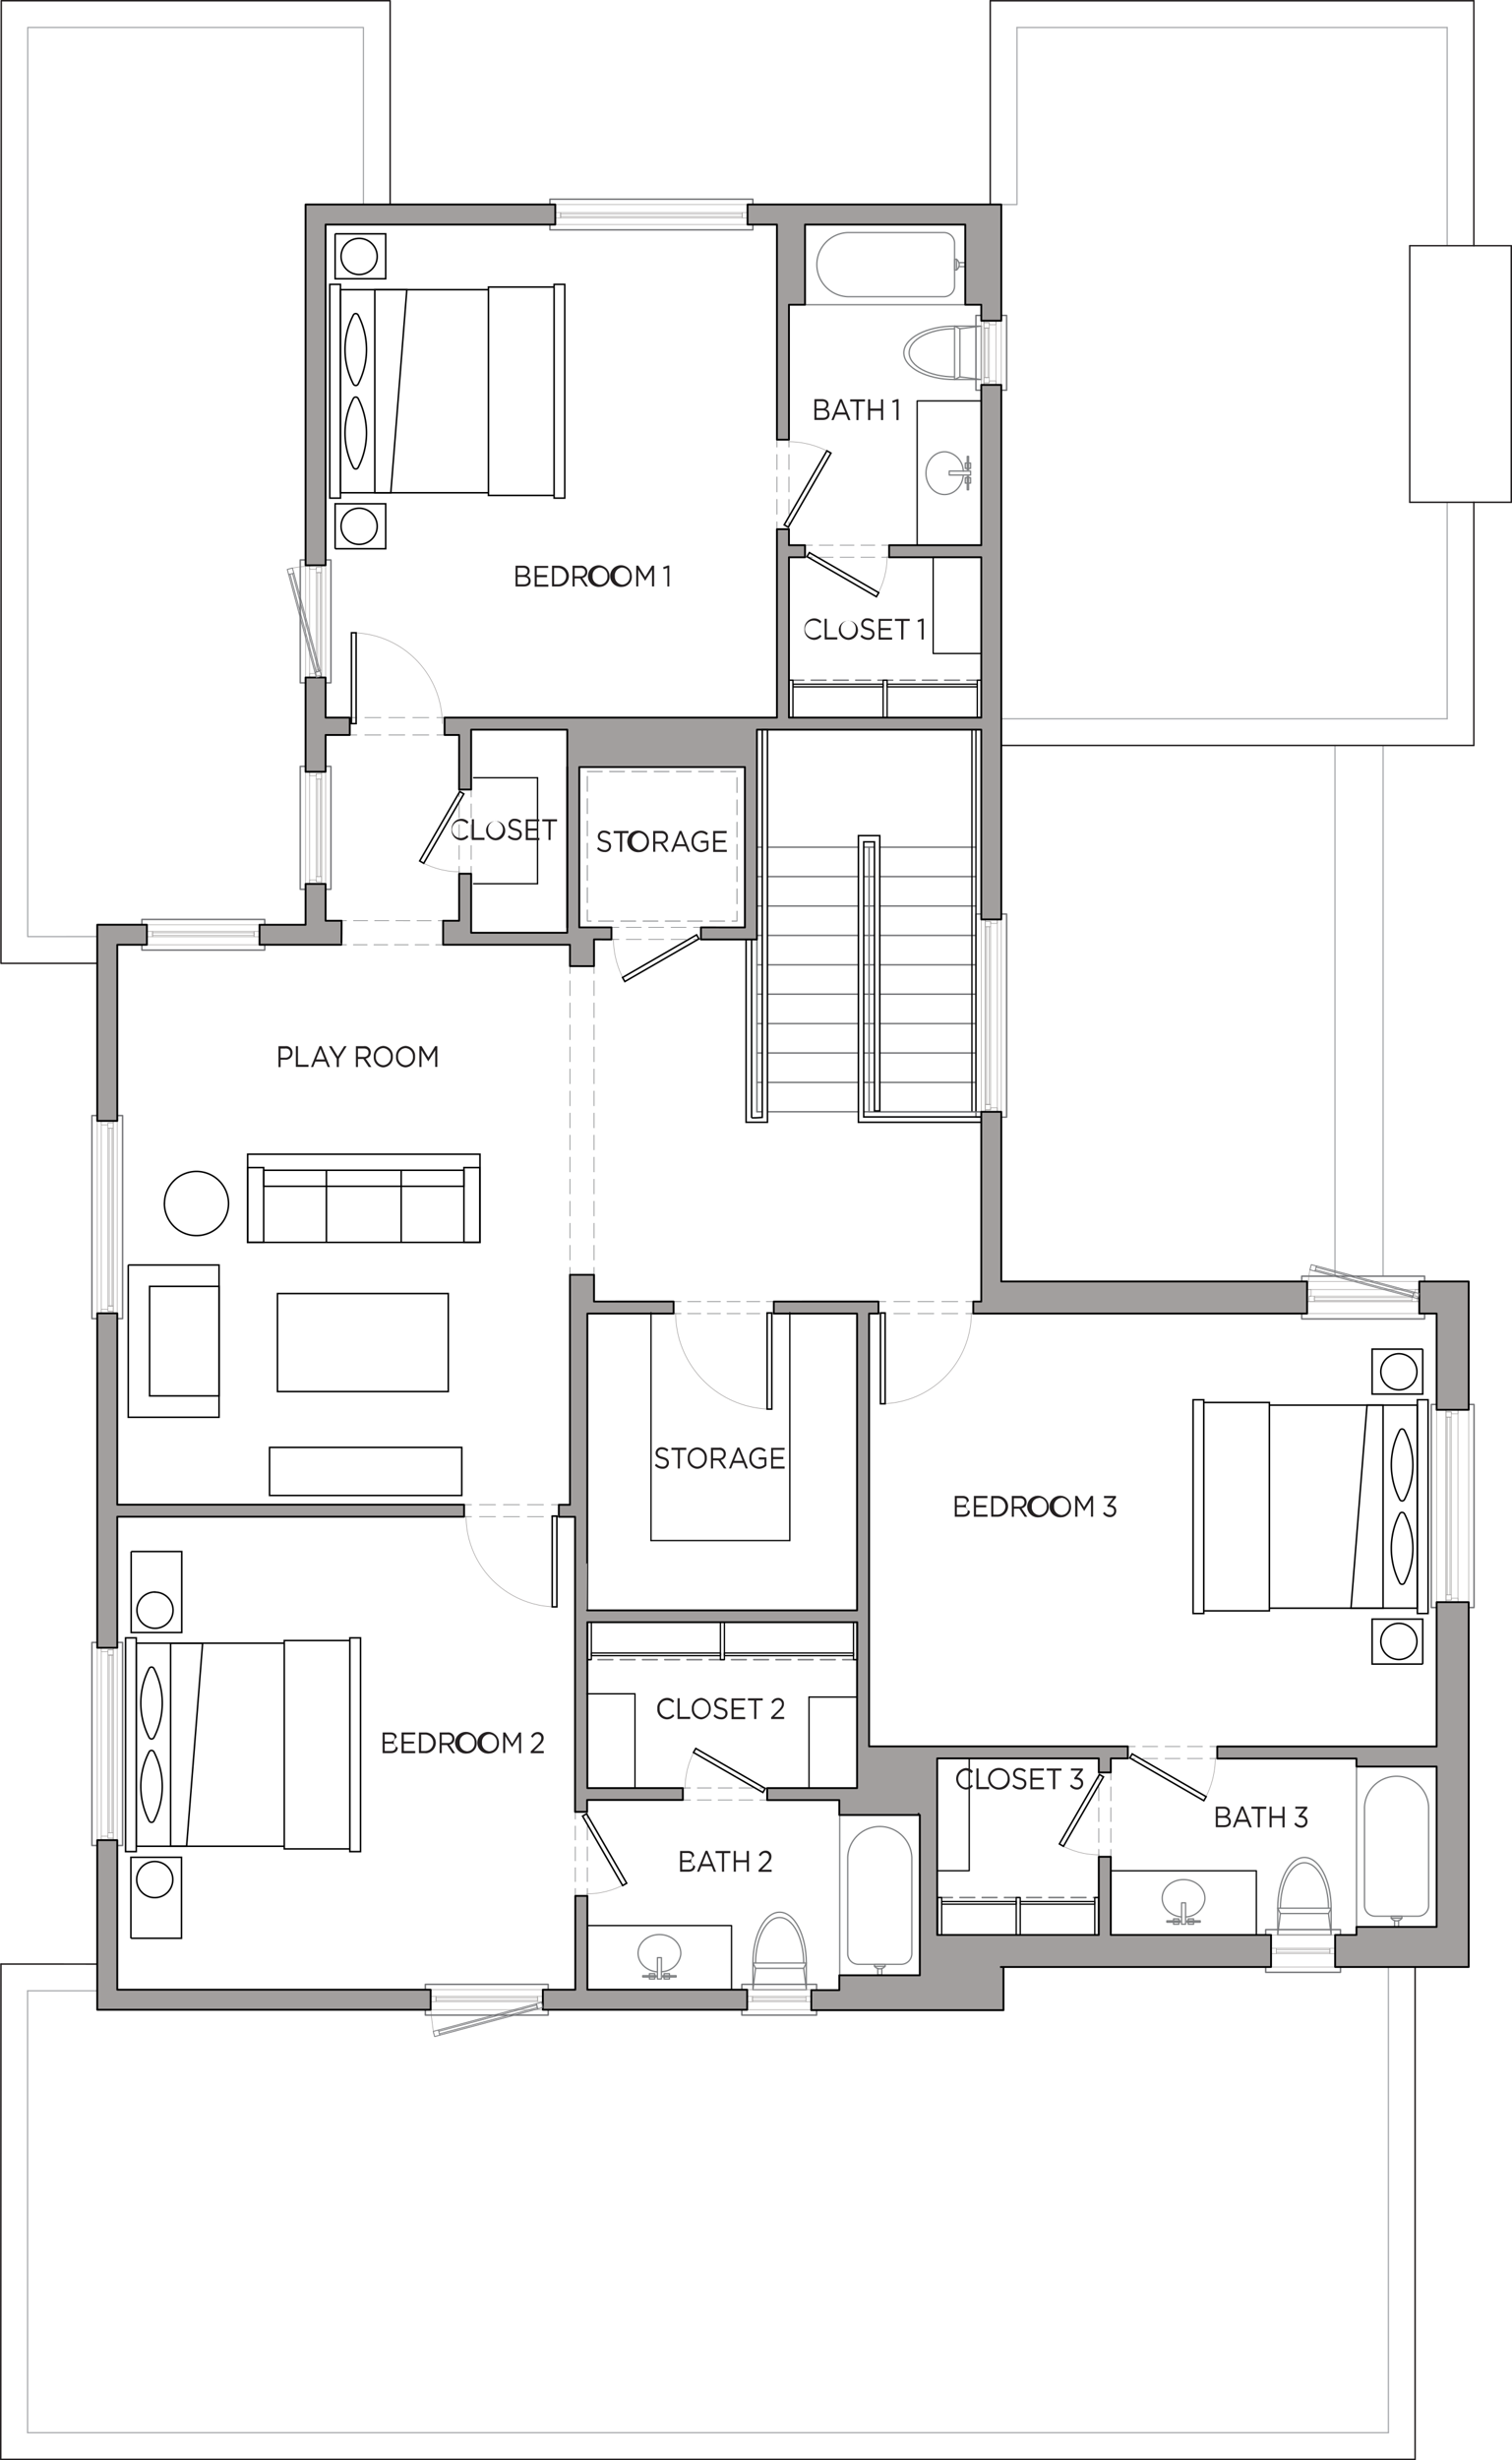 <svg xmlns="http://www.w3.org/2000/svg" viewBox="0 0 407.82 663.15"><defs><style>.cls-1,.cls-10,.cls-11,.cls-12,.cls-13,.cls-14,.cls-15,.cls-16,.cls-17,.cls-19,.cls-2,.cls-20,.cls-21,.cls-22,.cls-24,.cls-25,.cls-3,.cls-4,.cls-5,.cls-6,.cls-7,.cls-8,.cls-9{fill:none;}.cls-1,.cls-22,.cls-23,.cls-24{stroke:#000;}.cls-1{stroke-miterlimit:10;stroke-width:0.41px;}.cls-2{stroke:#7d7f81;stroke-width:0.34px;}.cls-10,.cls-11,.cls-12,.cls-13,.cls-14,.cls-15,.cls-16,.cls-17,.cls-19,.cls-2,.cls-20,.cls-21,.cls-22,.cls-23,.cls-24,.cls-25,.cls-3,.cls-4,.cls-5,.cls-6,.cls-7,.cls-8,.cls-9{stroke-linecap:round;stroke-linejoin:round;}.cls-3{stroke:#a6a8ab;stroke-width:0.33px;}.cls-4{stroke:#231f20;stroke-width:0.4px;}.cls-5{stroke:#a29f9e;stroke-width:0.16px;}.cls-10,.cls-11,.cls-12,.cls-13,.cls-14,.cls-15,.cls-16,.cls-17,.cls-6,.cls-7,.cls-8,.cls-9{stroke:#87898b;stroke-width:0.2px;}.cls-7{stroke-dasharray:3.81 1.9;}.cls-8{stroke-dasharray:3.7 1.85;}.cls-9{stroke-dasharray:3.96 1.98;}.cls-10{stroke-dasharray:3.96 1.98;}.cls-11{stroke-dasharray:4.03 2.01;}.cls-12{stroke-dasharray:4.31 2.16;}.cls-13{stroke-dasharray:4.31 2.16;}.cls-14{stroke-dasharray:3.74 1.87;}.cls-15{stroke-dasharray:3.74 1.87;}.cls-16{stroke-dasharray:3.54 1.77;}.cls-17{stroke-dasharray:3.74 1.87;}.cls-18{fill:#a29f9e;}.cls-19,.cls-21{stroke:#737477;stroke-width:0.39px;}.cls-20{stroke:#989a9d;}.cls-20,.cls-25{stroke-width:0.23px;}.cls-20,.cls-21{stroke-dasharray:4 2;}.cls-22{stroke-width:0.5px;}.cls-23{fill:#fff;}.cls-23,.cls-24{stroke-width:0.35px;}.cls-25{stroke:#76777a;}.cls-26{fill:#231f20;}</style></defs><g id="Layer_2" data-name="Layer 2"><g id="harlon"><g id="LWPOLYLINE"><polyline class="cls-1" points="342.38 378.77 382.3 378.77 382.3 433.5 342.38 433.5"/></g><g id="LWPOLYLINE-2" data-name="LWPOLYLINE"><polyline class="cls-1" points="131.75 132.83 91.83 132.83 91.83 78.09 131.75 78.09"/></g><g id="LWPOLYLINE-3" data-name="LWPOLYLINE"><polyline class="cls-1" points="76.67 497.67 36.75 497.67 36.75 442.94 76.67 442.94"/></g><g id="INSERT"><g id="LWPOLYLINE-4" data-name="LWPOLYLINE"><path class="cls-1" d="M41.53,490.83a.73.73,0,0,1-1,.31.77.77,0,0,1-.31-.31,20.36,20.36,0,0,1,0-18.58.72.72,0,0,1,1-.31.77.77,0,0,1,.31.31A20.36,20.36,0,0,1,41.53,490.83Z"/></g><g id="LWPOLYLINE-5" data-name="LWPOLYLINE"><rect class="cls-1" x="33.87" y="441.5" width="2.88" height="57.62"/></g><g id="LWPOLYLINE-6" data-name="LWPOLYLINE"><rect class="cls-1" x="94.36" y="441.5" width="2.88" height="57.62"/></g><g id="LWPOLYLINE-7" data-name="LWPOLYLINE"><path class="cls-1" d="M41.53,449.78a20.34,20.34,0,0,1,0,18.57.72.72,0,0,1-1,.32.74.74,0,0,1-.31-.32,20.34,20.34,0,0,1,0-18.57.72.72,0,0,1,1-.31A.77.77,0,0,1,41.53,449.78Z"/></g><g id="LWPOLYLINE-8" data-name="LWPOLYLINE"><polygon class="cls-1" points="46.01 497.67 50.33 497.67 54.65 442.94 46.01 442.94 46.01 497.67"/></g><g id="LWPOLYLINE-9" data-name="LWPOLYLINE"><polyline class="cls-1" points="94.36 442.22 76.67 442.22 76.67 498.39 94.36 498.39"/></g></g><g id="LWPOLYLINE-10" data-name="LWPOLYLINE"><polyline class="cls-1" points="35.38 418.23 35.38 440.06 49.02 440.06 49.02 418.23 35.38 418.23"/></g><g id="CIRCLE"><path class="cls-1" d="M41.8,429.18A4.87,4.87,0,1,1,36.94,434a4.87,4.87,0,0,1,4.86-4.86Z"/></g><g id="LWPOLYLINE-11" data-name="LWPOLYLINE"><polyline class="cls-1" points="35.31 522.48 35.31 500.65 48.95 500.65 48.95 522.48 35.31 522.48"/></g><g id="CIRCLE-2" data-name="CIRCLE"><path class="cls-1" d="M41.74,501.79a4.87,4.87,0,1,1-4.87,4.87,4.87,4.87,0,0,1,4.87-4.87Z"/></g><g id="LWPOLYLINE-12" data-name="LWPOLYLINE"><rect class="cls-1" x="72.7" y="390.16" width="51.85" height="12.96"/></g><g id="LWPOLYLINE-13" data-name="LWPOLYLINE"><rect class="cls-1" x="74.84" y="348.69" width="46.07" height="26.42"/></g><g id="LWPOLYLINE-14" data-name="LWPOLYLINE"><rect class="cls-1" x="66.8" y="311.13" width="62.66" height="23.77"/></g><g id="LWPOLYLINE-15" data-name="LWPOLYLINE"><rect class="cls-1" x="71.12" y="315.45" width="54.01" height="4.32"/></g><g id="LWPOLYLINE-16" data-name="LWPOLYLINE"><rect class="cls-1" x="125.13" y="314.73" width="4.32" height="20.16"/></g><g id="LINE"><line class="cls-1" x1="88.04" y1="315.45" x2="88.04" y2="334.89"/></g><g id="LINE-2" data-name="LINE"><line class="cls-1" x1="108.21" y1="315.45" x2="108.21" y2="334.89"/></g><g id="LWPOLYLINE-17" data-name="LWPOLYLINE"><rect class="cls-1" x="66.8" y="314.73" width="4.32" height="20.16"/></g><g id="LWPOLYLINE-18" data-name="LWPOLYLINE"><polyline class="cls-1" points="34.59 340.99 34.59 382.04 59.08 382.04 59.08 340.99 34.59 340.99"/></g><g id="LWPOLYLINE-19" data-name="LWPOLYLINE"><rect class="cls-1" x="40.35" y="346.75" width="18.73" height="29.53"/></g><g id="CIRCLE-3" data-name="CIRCLE"><path class="cls-1" d="M44.34,324.41A8.65,8.65,0,1,0,53,315.77a8.64,8.64,0,0,0-8.64,8.64Z"/></g><g id="INSERT-2" data-name="INSERT"><g id="LWPOLYLINE-20" data-name="LWPOLYLINE"><path class="cls-1" d="M96.61,126a.72.72,0,0,1-1,.32.74.74,0,0,1-.31-.32,20.34,20.34,0,0,1,0-18.57.73.73,0,0,1,1-.31.71.71,0,0,1,.31.31A20.34,20.34,0,0,1,96.61,126Z"/></g><g id="LWPOLYLINE-21" data-name="LWPOLYLINE"><rect class="cls-1" x="88.95" y="76.65" width="2.88" height="57.62"/></g><g id="LWPOLYLINE-22" data-name="LWPOLYLINE"><rect class="cls-1" x="149.45" y="76.65" width="2.88" height="57.62"/></g><g id="LWPOLYLINE-23" data-name="LWPOLYLINE"><path class="cls-1" d="M96.61,84.94a20.34,20.34,0,0,1,0,18.57.72.72,0,0,1-1,.32.74.74,0,0,1-.31-.32,20.34,20.34,0,0,1,0-18.57.71.71,0,0,1,1-.31A.67.67,0,0,1,96.61,84.94Z"/></g><g id="LWPOLYLINE-24" data-name="LWPOLYLINE"><polygon class="cls-1" points="101.09 132.83 105.41 132.83 109.73 78.09 101.09 78.09 101.09 132.83"/></g><g id="LWPOLYLINE-25" data-name="LWPOLYLINE"><polyline class="cls-1" points="149.45 77.37 131.75 77.37 131.75 133.55 149.45 133.55"/></g></g><g id="LWPOLYLINE-26" data-name="LWPOLYLINE"><polyline class="cls-1" points="90.39 147.92 90.39 135.8 104.03 135.8 104.03 147.92 90.39 147.92"/></g><g id="CIRCLE-4" data-name="CIRCLE"><path class="cls-1" d="M96.82,137A4.87,4.87,0,1,1,92,141.81,4.87,4.87,0,0,1,96.82,137Z"/></g><g id="LWPOLYLINE-27" data-name="LWPOLYLINE"><polyline class="cls-1" points="90.39 63.03 90.39 75.14 104.03 75.14 104.03 63.03 90.39 63.03"/></g><g id="CIRCLE-5" data-name="CIRCLE"><path class="cls-1" d="M96.82,74A4.87,4.87,0,1,0,92,69.13,4.87,4.87,0,0,0,96.82,74Z"/></g><g id="INSERT-3" data-name="INSERT"><g id="LWPOLYLINE-28" data-name="LWPOLYLINE"><path class="cls-1" d="M377.52,385.61a.71.71,0,0,1,1-.31.69.69,0,0,1,.32.31,20.34,20.34,0,0,1,0,18.57.72.72,0,0,1-1,.32.64.64,0,0,1-.31-.32A20.28,20.28,0,0,1,377.52,385.61Z"/></g><g id="LWPOLYLINE-29" data-name="LWPOLYLINE"><rect class="cls-1" x="382.3" y="377.32" width="2.88" height="57.62"/></g><g id="LWPOLYLINE-30" data-name="LWPOLYLINE"><rect class="cls-1" x="321.8" y="377.32" width="2.88" height="57.62"/></g><g id="LWPOLYLINE-31" data-name="LWPOLYLINE"><path class="cls-1" d="M377.52,426.65a20.28,20.28,0,0,1,0-18.57.71.71,0,0,1,1-.31.74.74,0,0,1,.32.31,20.34,20.34,0,0,1,0,18.57.72.72,0,0,1-1,.32A.64.64,0,0,1,377.52,426.65Z"/></g><g id="LWPOLYLINE-32" data-name="LWPOLYLINE"><polygon class="cls-1" points="373.04 378.77 368.72 378.77 364.39 433.5 373.04 433.5 373.04 378.77"/></g><g id="LWPOLYLINE-33" data-name="LWPOLYLINE"><polyline class="cls-1" points="324.68 434.22 342.38 434.22 342.38 378.05 324.68 378.05"/></g></g><g id="LWPOLYLINE-34" data-name="LWPOLYLINE"><polyline class="cls-1" points="383.74 363.67 383.74 375.79 370.09 375.79 370.09 363.67 383.74 363.67"/></g><g id="CIRCLE-6" data-name="CIRCLE"><path class="cls-1" d="M377.31,374.65a4.87,4.87,0,1,1,4.87-4.87,4.87,4.87,0,0,1-4.87,4.87Z"/></g><g id="LWPOLYLINE-35" data-name="LWPOLYLINE"><polyline class="cls-1" points="383.74 448.56 383.74 436.45 370.09 436.45 370.09 448.56 383.74 448.56"/></g><g id="CIRCLE-7" data-name="CIRCLE"><path class="cls-1" d="M377.31,437.59a4.87,4.87,0,1,0,4.87,4.87,4.87,4.87,0,0,0-4.87-4.87Z"/></g><g id="INSERT-4" data-name="INSERT"><g id="LWPOLYLINE-36" data-name="LWPOLYLINE"><polyline class="cls-2" points="260.89 128.78 260.35 128.78 260.35 130.23 260.89 130.23"/></g><g id="LWPOLYLINE-37" data-name="LWPOLYLINE"><rect class="cls-2" x="260.89" y="128.43" width="0.36" height="3.6"/></g><g id="LWPOLYLINE-38" data-name="LWPOLYLINE"><polyline class="cls-2" points="261.25 130.23 261.79 130.23 261.79 128.78 261.25 128.78"/></g><g id="LWPOLYLINE-39" data-name="LWPOLYLINE"><rect class="cls-2" x="256.03" y="126.98" width="5.76" height="1.08"/></g><g id="LWPOLYLINE-40" data-name="LWPOLYLINE"><polyline class="cls-2" points="261.25 124.82 261.79 124.82 261.79 126.26 261.25 126.26"/></g><g id="LWPOLYLINE-41" data-name="LWPOLYLINE"><rect class="cls-2" x="260.89" y="123.02" width="0.36" height="3.6"/></g><g id="LWPOLYLINE-42" data-name="LWPOLYLINE"><polyline class="cls-2" points="260.89 126.26 260.35 126.26 260.35 124.82 260.89 124.82"/></g><g id="ELLIPSE"><path class="cls-2" d="M259.82,127a5.43,5.43,0,0,0-4.55-5.19c-2.77-.3-5.23,2-5.49,5.19s1.78,6,4.55,6.28,5.23-2,5.49-5.2"/></g></g><g id="INSERT-5" data-name="INSERT"><g id="LINE-3" data-name="LINE"><line class="cls-2" x1="258.91" y1="101.59" x2="257.47" y2="102.31"/></g><g id="LINE-4" data-name="LINE"><line class="cls-2" x1="257.47" y1="87.9" x2="258.91" y2="88.62"/></g><g id="LINE-5" data-name="LINE"><line class="cls-2" x1="258.91" y1="88.62" x2="258.91" y2="101.59"/></g><g id="LINE-6" data-name="LINE"><line class="cls-2" x1="264.67" y1="87.9" x2="258.91" y2="88.62"/></g><g id="LINE-7" data-name="LINE"><line class="cls-2" x1="258.91" y1="101.59" x2="264.67" y2="102.31"/></g><g id="LWPOLYLINE-43" data-name="LWPOLYLINE"><rect class="cls-2" x="257.47" y="87.9" width="7.2" height="14.41"/></g><g id="ELLIPSE-2" data-name="ELLIPSE"><path class="cls-2" d="M257.47,101.59c-6.77,0-12.25-2.9-12.25-6.48s5.48-6.49,12.25-6.49"/></g><g id="ELLIPSE-3" data-name="ELLIPSE"><path class="cls-2" d="M257.47,102.31c-7.56,0-13.69-3.22-13.69-7.2s6.13-7.21,13.69-7.21"/></g></g><g id="INSERT-6" data-name="INSERT"><g id="LWPOLYLINE-44" data-name="LWPOLYLINE"><polyline class="cls-2" points="317.98 517.79 317.98 517.25 316.54 517.25 316.54 517.79"/></g><g id="LWPOLYLINE-45" data-name="LWPOLYLINE"><rect class="cls-2" x="314.73" y="517.79" width="3.6" height="0.36"/></g><g id="LWPOLYLINE-46" data-name="LWPOLYLINE"><polyline class="cls-2" points="316.54 518.15 316.54 518.7 317.98 518.7 317.98 518.15"/></g><g id="LWPOLYLINE-47" data-name="LWPOLYLINE"><rect class="cls-2" x="318.7" y="512.93" width="1.08" height="5.76"/></g><g id="LWPOLYLINE-48" data-name="LWPOLYLINE"><polyline class="cls-2" points="321.94 518.15 321.94 518.7 320.5 518.7 320.5 518.15"/></g><g id="LWPOLYLINE-49" data-name="LWPOLYLINE"><rect class="cls-2" x="320.14" y="517.79" width="3.6" height="0.36"/></g><g id="LWPOLYLINE-50" data-name="LWPOLYLINE"><polyline class="cls-2" points="320.5 517.79 320.5 517.25 321.94 517.25 321.94 517.79"/></g><g id="ELLIPSE-4" data-name="ELLIPSE"><path class="cls-2" d="M319.78,516.73a5.44,5.44,0,0,0,5.19-4.55c.3-2.77-2-5.23-5.19-5.49s-6,1.77-6.28,4.54,2,5.24,5.2,5.5"/></g></g><g id="INSERT-7" data-name="INSERT"><g id="LINE-8" data-name="LINE"><line class="cls-2" x1="345.35" y1="515.81" x2="344.63" y2="514.37"/></g><g id="LINE-9" data-name="LINE"><line class="cls-2" x1="359.04" y1="514.37" x2="358.32" y2="515.81"/></g><g id="LINE-10" data-name="LINE"><line class="cls-2" x1="358.32" y1="515.81" x2="345.35" y2="515.81"/></g><g id="LINE-11" data-name="LINE"><line class="cls-2" x1="359.04" y1="521.58" x2="358.32" y2="515.81"/></g><g id="LINE-12" data-name="LINE"><line class="cls-2" x1="345.35" y1="515.81" x2="344.63" y2="521.58"/></g><g id="LWPOLYLINE-51" data-name="LWPOLYLINE"><rect class="cls-2" x="344.63" y="514.37" width="14.41" height="7.2"/></g><g id="ELLIPSE-5" data-name="ELLIPSE"><path class="cls-2" d="M345.35,514.37c0-6.76,2.9-12.24,6.48-12.24s6.49,5.48,6.49,12.24"/></g><g id="ELLIPSE-6" data-name="ELLIPSE"><path class="cls-2" d="M344.63,514.37c0-7.56,3.23-13.68,7.2-13.68s7.21,6.12,7.21,13.68"/></g></g><g id="INSERT-8" data-name="INSERT"><g id="LWPOLYLINE-52" data-name="LWPOLYLINE"><polyline class="cls-2" points="176.61 532.56 176.61 532.02 175.16 532.02 175.16 532.56"/></g><g id="LWPOLYLINE-53" data-name="LWPOLYLINE"><rect class="cls-2" x="173.36" y="532.56" width="3.6" height="0.36"/></g><g id="LWPOLYLINE-54" data-name="LWPOLYLINE"><polyline class="cls-2" points="175.16 532.92 175.16 533.46 176.61 533.46 176.61 532.92"/></g><g id="LWPOLYLINE-55" data-name="LWPOLYLINE"><rect class="cls-2" x="177.32" y="527.7" width="1.08" height="5.76"/></g><g id="LWPOLYLINE-56" data-name="LWPOLYLINE"><polyline class="cls-2" points="180.57 532.92 180.57 533.46 179.13 533.46 179.13 532.92"/></g><g id="LWPOLYLINE-57" data-name="LWPOLYLINE"><rect class="cls-2" x="178.77" y="532.56" width="3.6" height="0.36"/></g><g id="LWPOLYLINE-58" data-name="LWPOLYLINE"><polyline class="cls-2" points="179.13 532.56 179.13 532.02 180.57 532.02 180.57 532.56"/></g><g id="ELLIPSE-7" data-name="ELLIPSE"><path class="cls-2" d="M178.41,531.5A5.45,5.45,0,0,0,183.6,527c.3-2.77-2-5.23-5.19-5.5s-6,1.78-6.28,4.55,2,5.23,5.19,5.5"/></g></g><g id="INSERT-9" data-name="INSERT"><g id="LINE-13" data-name="LINE"><line class="cls-2" x1="203.8" y1="530.58" x2="203.08" y2="529.14"/></g><g id="LINE-14" data-name="LINE"><line class="cls-2" x1="217.49" y1="529.14" x2="216.77" y2="530.58"/></g><g id="LINE-15" data-name="LINE"><line class="cls-2" x1="216.77" y1="530.58" x2="203.8" y2="530.58"/></g><g id="LINE-16" data-name="LINE"><line class="cls-2" x1="217.49" y1="536.34" x2="216.77" y2="530.58"/></g><g id="LINE-17" data-name="LINE"><line class="cls-2" x1="203.8" y1="530.58" x2="203.08" y2="536.34"/></g><g id="LWPOLYLINE-59" data-name="LWPOLYLINE"><rect class="cls-2" x="203.08" y="529.14" width="14.41" height="7.2"/></g><g id="ELLIPSE-8" data-name="ELLIPSE"><path class="cls-2" d="M203.8,529.14c0-6.76,2.9-12.25,6.48-12.25s6.49,5.49,6.49,12.25"/></g><g id="ELLIPSE-9" data-name="ELLIPSE"><path class="cls-2" d="M203.08,529.14c0-7.56,3.22-13.69,7.2-13.69s7.21,6.13,7.21,13.69"/></g></g><g id="LINE-18" data-name="LINE"><line class="cls-2" x1="365.88" y1="476.19" x2="365.88" y2="519.42"/></g><g id="LWPOLYLINE-60" data-name="LWPOLYLINE"><path class="cls-2" d="M385.33,513.65v-25.9a8.65,8.65,0,1,0-17.29,0v25.9a2.88,2.88,0,0,0,2.89,2.88h11.52A2.88,2.88,0,0,0,385.33,513.65Z"/></g><g id="INSERT-10" data-name="INSERT"><g id="ARC"><path class="cls-2" d="M378.13,517.07a1.79,1.79,0,0,1-2.52.36,1.54,1.54,0,0,1-.36-.36"/></g><g id="LWPOLYLINE-61" data-name="LWPOLYLINE"><rect class="cls-2" x="375.25" y="516.53" width="2.88" height="0.54"/></g><g id="LWPOLYLINE-62" data-name="LWPOLYLINE"><polyline class="cls-2" points="377.23 517.71 377.23 519.41 376.15 519.41 376.15 517.71"/></g></g><g id="LINE-19" data-name="LINE"><line class="cls-2" x1="387.49" y1="476.19" x2="387.49" y2="519.42"/></g><g id="POINT"><line class="cls-2" x1="376.69" y1="519.42" x2="376.69" y2="519.42"/></g><g id="LINE-20" data-name="LINE"><line class="cls-2" x1="217.13" y1="82.14" x2="260.35" y2="82.14"/></g><g id="LWPOLYLINE-63" data-name="LWPOLYLINE"><path class="cls-2" d="M254.59,62.69H228.68a8.65,8.65,0,0,0,0,17.29h25.91a2.88,2.88,0,0,0,2.88-2.88V65.57A2.88,2.88,0,0,0,254.59,62.69Z"/></g><g id="INSERT-11" data-name="INSERT"><g id="ARC-2" data-name="ARC"><path class="cls-2" d="M258,69.89a1.82,1.82,0,0,1,.36,2.53,2.45,2.45,0,0,1-.36.36"/></g><g id="LWPOLYLINE-64" data-name="LWPOLYLINE"><rect class="cls-2" x="257.47" y="69.89" width="0.54" height="2.88"/></g><g id="LWPOLYLINE-65" data-name="LWPOLYLINE"><polyline class="cls-2" points="258.64 70.8 260.35 70.8 260.35 71.88 258.64 71.88"/></g></g><g id="LINE-21" data-name="LINE"><line class="cls-2" x1="217.13" y1="60.53" x2="260.35" y2="60.53"/></g><g id="POINT-2" data-name="POINT"><line class="cls-2" x1="260.35" y1="71.34" x2="260.35" y2="71.34"/></g><g id="LINE-22" data-name="LINE"><line class="cls-2" x1="226.49" y1="489.16" x2="226.49" y2="532.38"/></g><g id="LWPOLYLINE-66" data-name="LWPOLYLINE"><path class="cls-2" d="M245.94,526.62V500.71a8.65,8.65,0,0,0-17.29,0v25.91a2.88,2.88,0,0,0,2.88,2.88h11.53A2.88,2.88,0,0,0,245.94,526.62Z"/></g><g id="INSERT-12" data-name="INSERT"><g id="ARC-3" data-name="ARC"><path class="cls-2" d="M238.74,530a1.79,1.79,0,0,1-2.52.36,1.54,1.54,0,0,1-.36-.36"/></g><g id="LWPOLYLINE-67" data-name="LWPOLYLINE"><rect class="cls-2" x="235.86" y="529.5" width="2.88" height="0.54"/></g><g id="LWPOLYLINE-68" data-name="LWPOLYLINE"><polyline class="cls-2" points="237.84 530.68 237.84 532.38 236.76 532.38 236.76 530.68"/></g></g><g id="LINE-23" data-name="LINE"><line class="cls-2" x1="248.1" y1="489.16" x2="248.1" y2="532.38"/></g><g id="POINT-3" data-name="POINT"><line class="cls-2" x1="237.3" y1="532.38" x2="237.3" y2="532.38"/></g><g id="LINE-24" data-name="LINE"><line class="cls-3" x1="26.13" y1="536.64" x2="7.44" y2="536.64"/></g><g id="LINE-25" data-name="LINE"><line class="cls-3" x1="7.44" y1="536.64" x2="7.44" y2="655.75"/></g><g id="LINE-26" data-name="LINE"><line class="cls-3" x1="7.44" y1="655.75" x2="374.48" y2="655.75"/></g><g id="LINE-27" data-name="LINE"><line class="cls-3" x1="374.48" y1="655.75" x2="374.48" y2="529.32"/></g><g id="LWPOLYLINE-69" data-name="LWPOLYLINE"><polyline class="cls-3" points="26.13 252.46 7.47 252.47 7.48 7.4 98.02 7.4 98.02 55.07"/></g><g id="LINE-28" data-name="LINE"><polyline class="cls-3" points="274.3 7.41 274.3 55.15 270.07 55.15"/></g><g id="LINE-29" data-name="LINE"><line class="cls-3" x1="274.3" y1="7.41" x2="390.33" y2="7.41"/></g><g id="LINE-30" data-name="LINE"><line class="cls-3" x1="390.33" y1="7.41" x2="390.33" y2="66.24"/></g><g id="LINE-31" data-name="LINE"><line class="cls-3" x1="390.33" y1="135.39" x2="390.33" y2="193.75"/></g><g id="LINE-32" data-name="LINE"><line class="cls-3" x1="390.33" y1="193.75" x2="270.06" y2="193.75"/></g><g id="LINE-33" data-name="LINE"><line class="cls-3" x1="360.08" y1="344.07" x2="360.08" y2="200.95"/></g><g id="LINE-34" data-name="LINE"><line class="cls-3" x1="373.04" y1="343.98" x2="373.05" y2="200.95"/></g><g id="LINE-35" data-name="LINE"><line class="cls-4" x1="27.93" y1="529.44" x2="0.26" y2="529.43"/></g><g id="LINE-36" data-name="LINE"><line class="cls-4" x1="0.26" y1="529.43" x2="0.2" y2="662.95"/></g><g id="LINE-37" data-name="LINE"><line class="cls-4" x1="0.2" y1="662.95" x2="381.69" y2="662.95"/></g><g id="LINE-38" data-name="LINE"><line class="cls-4" x1="381.69" y1="662.95" x2="381.69" y2="527.52"/></g><g id="LINE-39" data-name="LINE"><line class="cls-4" x1="397.53" y1="200.95" x2="397.53" y2="135.39"/></g><g id="LINE-40" data-name="LINE"><line class="cls-4" x1="397.53" y1="135.39" x2="407.62" y2="135.39"/></g><g id="LINE-41" data-name="LINE"><line class="cls-4" x1="407.62" y1="135.39" x2="407.62" y2="66.24"/></g><g id="LINE-42" data-name="LINE"><line class="cls-4" x1="407.62" y1="66.24" x2="397.53" y2="66.24"/></g><g id="LINE-43" data-name="LINE"><line class="cls-4" x1="397.53" y1="66.24" x2="397.53" y2="0.21"/></g><g id="LINE-44" data-name="LINE"><line class="cls-4" x1="397.53" y1="0.21" x2="267.09" y2="0.21"/></g><g id="LWPOLYLINE-70" data-name="LWPOLYLINE"><polyline class="cls-4" points="105.23 56.87 105.23 0.2 0.34 0.2 0.26 259.67 27.93 259.67"/></g><g id="LINE-45" data-name="LINE"><line class="cls-4" x1="397.53" y1="66.24" x2="380.24" y2="66.24"/></g><g id="LINE-46" data-name="LINE"><line class="cls-4" x1="380.24" y1="66.24" x2="380.24" y2="135.39"/></g><g id="LINE-47" data-name="LINE"><line class="cls-4" x1="380.24" y1="135.39" x2="397.53" y2="135.39"/></g><g id="LWPOLYLINE-71" data-name="LWPOLYLINE"><line class="cls-4" x1="267.09" y1="55.07" x2="267.09" y2="0.21"/></g><g id="LINE-48" data-name="LINE"><line class="cls-4" x1="397.53" y1="200.95" x2="270.06" y2="200.95"/></g><g id="ARC-4" data-name="ARC"><path class="cls-5" d="M168.55,264.58a23.11,23.11,0,0,1-3.09-11.53"/></g><g id="ARC-5" data-name="ARC"><path class="cls-5" d="M94.79,170.57a24.49,24.49,0,0,1,24.5,24.49"/></g><g id="ARC-6" data-name="ARC"><path class="cls-5" d="M262,353.91a24.49,24.49,0,0,1-24.49,24.49"/></g><g id="ARC-7" data-name="ARC"><path class="cls-5" d="M150.2,433.15a24.49,24.49,0,0,1-24.49-24.49"/></g><g id="ARC-8" data-name="ARC"><path class="cls-5" d="M296.55,500a21.59,21.59,0,0,1-10.81-2.9"/></g><g id="ARC-9" data-name="ARC"><path class="cls-5" d="M169,507.63a21.66,21.66,0,0,1-10.81,2.89"/></g><g id="ARC-10" data-name="ARC"><path class="cls-5" d="M184.78,482.14a21.69,21.69,0,0,1,2.89-10.81"/></g><g id="ARC-11" data-name="ARC"><path class="cls-5" d="M327.79,473.85a23.1,23.1,0,0,1-3.08,11.53"/></g><g id="ARC-12" data-name="ARC"><path class="cls-5" d="M208.17,379.84a25.93,25.93,0,0,1-25.94-25.93"/></g><g id="ARC-13" data-name="ARC"><path class="cls-5" d="M212.62,119.06a23.11,23.11,0,0,1,11.53,3.09"/></g><g id="ARC-14" data-name="ARC"><path class="cls-5" d="M239.28,150a21.56,21.56,0,0,1-2.9,10.8"/></g><g id="ARC-15" data-name="ARC"><path class="cls-5" d="M124,235a21.59,21.59,0,0,1-10.81-2.9"/></g><g id="ARC-16" data-name="ARC"><path class="cls-5" d="M78.83,153.12a61.89,61.89,0,0,1,7.19-.74"/></g><g id="ARC-17" data-name="ARC"><path class="cls-5" d="M116.9,547.61a64.22,64.22,0,0,1-.74-7.18"/></g><g id="ARC-18" data-name="ARC"><path class="cls-5" d="M353.31,342.21a64.16,64.16,0,0,0-.74,7.19"/></g><g id="LINE-49" data-name="LINE"><line class="cls-5" x1="26.23" y1="354.02" x2="26.23" y2="302.15"/></g><g id="LINE-50" data-name="LINE"><line class="cls-5" x1="31.63" y1="354.02" x2="31.63" y2="302.15"/></g><g id="LWPOLYLINE-72" data-name="LWPOLYLINE"><line class="cls-5" x1="30.55" y1="302.15" x2="30.55" y2="354.02"/></g><g id="LWPOLYLINE-73" data-name="LWPOLYLINE"><line class="cls-5" x1="27.31" y1="354.02" x2="27.31" y2="302.15"/></g><g id="LWPOLYLINE-74" data-name="LWPOLYLINE"><polygon class="cls-5" points="27.31 354.02 27.31 352.94 29.11 352.94 29.11 353.48 30.55 353.48 30.55 354.02 27.31 354.02"/></g><g id="LWPOLYLINE-75" data-name="LWPOLYLINE"><polygon class="cls-5" points="27.31 302.15 27.31 303.24 29.11 303.24 29.11 302.69 30.55 302.69 30.55 302.15 27.31 302.15"/></g><g id="LWPOLYLINE-76" data-name="LWPOLYLINE"><rect class="cls-5" x="29.11" y="352.04" width="1.44" height="1.44"/></g><g id="LWPOLYLINE-77" data-name="LWPOLYLINE"><rect class="cls-5" x="29.11" y="302.69" width="1.44" height="1.44"/></g><g id="LWPOLYLINE-78" data-name="LWPOLYLINE"><rect class="cls-5" x="29.11" y="304.14" width="1.44" height="47.91"/></g><g id="LWPOLYLINE-79" data-name="LWPOLYLINE"><rect class="cls-5" x="29.47" y="304.14" width="0.72" height="47.91"/></g><g id="LINE-51" data-name="LINE"><line class="cls-5" x1="26.23" y1="496.03" x2="26.23" y2="444.17"/></g><g id="LINE-52" data-name="LINE"><line class="cls-5" x1="31.63" y1="496.03" x2="31.63" y2="444.17"/></g><g id="LWPOLYLINE-80" data-name="LWPOLYLINE"><line class="cls-5" x1="30.55" y1="444.17" x2="30.55" y2="496.03"/></g><g id="LWPOLYLINE-81" data-name="LWPOLYLINE"><line class="cls-5" x1="27.31" y1="496.03" x2="27.31" y2="444.17"/></g><g id="LWPOLYLINE-82" data-name="LWPOLYLINE"><polygon class="cls-5" points="27.31 496.03 27.31 494.95 29.11 494.95 29.11 495.49 30.55 495.49 30.55 496.03 27.31 496.03"/></g><g id="LWPOLYLINE-83" data-name="LWPOLYLINE"><polygon class="cls-5" points="27.31 444.17 27.31 445.25 29.11 445.25 29.11 444.71 30.55 444.71 30.55 444.17 27.31 444.17"/></g><g id="LWPOLYLINE-84" data-name="LWPOLYLINE"><rect class="cls-5" x="29.11" y="494.05" width="1.44" height="1.44"/></g><g id="LWPOLYLINE-85" data-name="LWPOLYLINE"><rect class="cls-5" x="29.11" y="444.71" width="1.44" height="1.44"/></g><g id="LWPOLYLINE-86" data-name="LWPOLYLINE"><rect class="cls-5" x="29.11" y="446.15" width="1.44" height="47.9"/></g><g id="LWPOLYLINE-87" data-name="LWPOLYLINE"><rect class="cls-5" x="29.47" y="446.15" width="0.72" height="47.9"/></g><g id="LINE-53" data-name="LINE"><line class="cls-5" x1="146.42" y1="536.34" x2="116.16" y2="536.34"/></g><g id="LINE-54" data-name="LINE"><line class="cls-5" x1="146.42" y1="541.75" x2="116.16" y2="541.75"/></g><g id="LWPOLYLINE-88" data-name="LWPOLYLINE"><rect class="cls-5" x="144.98" y="538.14" width="1.44" height="1.44"/></g><g id="LWPOLYLINE-89" data-name="LWPOLYLINE"><rect class="cls-5" x="116.16" y="538.14" width="1.44" height="1.44"/></g><g id="LWPOLYLINE-90" data-name="LWPOLYLINE"><rect class="cls-5" x="117.6" y="538.14" width="27.38" height="1.44"/></g><g id="LWPOLYLINE-91" data-name="LWPOLYLINE"><rect class="cls-5" x="117.6" y="538.51" width="27.38" height="0.72"/></g><g id="LINE-55" data-name="LINE"><line class="cls-5" x1="218.82" y1="536.34" x2="201.53" y2="536.34"/></g><g id="LINE-56" data-name="LINE"><line class="cls-5" x1="218.82" y1="541.75" x2="201.53" y2="541.75"/></g><g id="LWPOLYLINE-92" data-name="LWPOLYLINE"><rect class="cls-5" x="217.38" y="538.14" width="1.44" height="1.44"/></g><g id="LWPOLYLINE-93" data-name="LWPOLYLINE"><rect class="cls-5" x="201.53" y="538.14" width="1.44" height="1.44"/></g><g id="LWPOLYLINE-94" data-name="LWPOLYLINE"><rect class="cls-5" x="202.97" y="538.14" width="14.41" height="1.44"/></g><g id="LWPOLYLINE-95" data-name="LWPOLYLINE"><rect class="cls-5" x="202.97" y="538.51" width="14.41" height="0.72"/></g><g id="LINE-57" data-name="LINE"><line class="cls-5" x1="360.12" y1="521.58" x2="342.83" y2="521.58"/></g><g id="LINE-58" data-name="LINE"><line class="cls-5" x1="360.12" y1="530.22" x2="342.83" y2="530.22"/></g><g id="LWPOLYLINE-96" data-name="LWPOLYLINE"><rect class="cls-5" x="358.68" y="525.18" width="1.44" height="1.44"/></g><g id="LWPOLYLINE-97" data-name="LWPOLYLINE"><rect class="cls-5" x="342.83" y="525.18" width="1.44" height="1.44"/></g><g id="LWPOLYLINE-98" data-name="LWPOLYLINE"><rect class="cls-5" x="344.27" y="525.18" width="14.41" height="1.44"/></g><g id="LWPOLYLINE-99" data-name="LWPOLYLINE"><rect class="cls-5" x="344.27" y="525.54" width="14.41" height="0.72"/></g><g id="LINE-59" data-name="LINE"><line class="cls-5" x1="270.07" y1="86.46" x2="270.07" y2="103.75"/></g><g id="LINE-60" data-name="LINE"><line class="cls-5" x1="264.67" y1="86.46" x2="264.67" y2="103.75"/></g><g id="LWPOLYLINE-100" data-name="LWPOLYLINE"><line class="cls-5" x1="265.39" y1="103.75" x2="265.39" y2="86.46"/></g><g id="LWPOLYLINE-101" data-name="LWPOLYLINE"><line class="cls-5" x1="268.63" y1="86.46" x2="268.63" y2="103.75"/></g><g id="LWPOLYLINE-102" data-name="LWPOLYLINE"><polygon class="cls-5" points="268.63 86.46 268.63 87.54 266.83 87.54 266.83 87 265.39 87 265.39 86.46 268.63 86.46"/></g><g id="LWPOLYLINE-103" data-name="LWPOLYLINE"><polygon class="cls-5" points="268.63 103.75 268.63 102.67 266.83 102.67 266.83 103.21 265.39 103.21 265.39 103.75 268.63 103.75"/></g><g id="LWPOLYLINE-104" data-name="LWPOLYLINE"><rect class="cls-5" x="265.39" y="87" width="1.44" height="1.44"/></g><g id="LWPOLYLINE-105" data-name="LWPOLYLINE"><rect class="cls-5" x="265.39" y="101.77" width="1.44" height="1.44"/></g><g id="LWPOLYLINE-106" data-name="LWPOLYLINE"><rect class="cls-5" x="265.39" y="88.44" width="1.44" height="13.33"/></g><g id="LWPOLYLINE-107" data-name="LWPOLYLINE"><rect class="cls-5" x="265.75" y="88.44" width="0.72" height="13.33"/></g><g id="LINE-61" data-name="LINE"><line class="cls-5" x1="149.77" y1="55.13" x2="201.63" y2="55.13"/></g><g id="LINE-62" data-name="LINE"><line class="cls-5" x1="149.77" y1="60.53" x2="201.63" y2="60.53"/></g><g id="LWPOLYLINE-108" data-name="LWPOLYLINE"><rect class="cls-5" x="149.77" y="57.29" width="1.44" height="1.44"/></g><g id="LWPOLYLINE-109" data-name="LWPOLYLINE"><rect class="cls-5" x="200.19" y="57.29" width="1.44" height="1.44"/></g><g id="LWPOLYLINE-110" data-name="LWPOLYLINE"><rect class="cls-5" x="151.21" y="57.29" width="48.99" height="1.44"/></g><g id="LWPOLYLINE-111" data-name="LWPOLYLINE"><rect class="cls-5" x="151.21" y="57.65" width="48.99" height="0.72"/></g><g id="LINE-63" data-name="LINE"><line class="cls-5" x1="396.14" y1="380.02" x2="396.14" y2="431.89"/></g><g id="LINE-64" data-name="LINE"><line class="cls-5" x1="387.49" y1="380.02" x2="387.49" y2="431.89"/></g><g id="LWPOLYLINE-112" data-name="LWPOLYLINE"><line class="cls-5" x1="390.02" y1="431.89" x2="390.02" y2="380.02"/></g><g id="LWPOLYLINE-113" data-name="LWPOLYLINE"><line class="cls-5" x1="393.26" y1="380.02" x2="393.26" y2="431.89"/></g><g id="LWPOLYLINE-114" data-name="LWPOLYLINE"><polygon class="cls-5" points="393.26 380.02 393.26 381.1 391.46 381.1 391.46 380.56 390.02 380.56 390.02 380.02 393.26 380.02"/></g><g id="LWPOLYLINE-115" data-name="LWPOLYLINE"><polygon class="cls-5" points="393.26 431.89 393.26 430.81 391.46 430.81 391.46 431.35 390.02 431.35 390.02 431.89 393.26 431.89"/></g><g id="LWPOLYLINE-116" data-name="LWPOLYLINE"><rect class="cls-5" x="390.02" y="380.56" width="1.44" height="1.44"/></g><g id="LWPOLYLINE-117" data-name="LWPOLYLINE"><rect class="cls-5" x="390.02" y="429.91" width="1.44" height="1.44"/></g><g id="LWPOLYLINE-118" data-name="LWPOLYLINE"><rect class="cls-5" x="390.02" y="382" width="1.44" height="47.91"/></g><g id="LWPOLYLINE-119" data-name="LWPOLYLINE"><rect class="cls-5" x="390.38" y="382" width="0.72" height="47.91"/></g><g id="LINE-65" data-name="LINE"><line class="cls-5" x1="352.55" y1="345.44" x2="382.8" y2="345.44"/></g><g id="LINE-66" data-name="LINE"><line class="cls-5" x1="352.55" y1="354.09" x2="382.8" y2="354.09"/></g><g id="LWPOLYLINE-120" data-name="LWPOLYLINE"><line class="cls-5" x1="382.8" y1="350.85" x2="352.55" y2="350.85"/></g><g id="LWPOLYLINE-121" data-name="LWPOLYLINE"><line class="cls-5" x1="352.55" y1="347.61" x2="382.8" y2="347.61"/></g><g id="LWPOLYLINE-122" data-name="LWPOLYLINE"><polygon class="cls-5" points="352.55 347.61 353.63 347.61 353.63 349.41 353.09 349.41 353.09 350.85 352.55 350.85 352.55 347.61"/></g><g id="LWPOLYLINE-123" data-name="LWPOLYLINE"><polygon class="cls-5" points="382.81 347.61 381.73 347.61 381.73 349.41 382.27 349.41 382.27 350.85 382.81 350.85 382.81 347.61"/></g><g id="LWPOLYLINE-124" data-name="LWPOLYLINE"><rect class="cls-5" x="353.09" y="349.41" width="1.44" height="1.44"/></g><g id="LWPOLYLINE-125" data-name="LWPOLYLINE"><rect class="cls-5" x="380.82" y="349.41" width="1.44" height="1.44"/></g><g id="LWPOLYLINE-126" data-name="LWPOLYLINE"><rect class="cls-5" x="354.53" y="349.41" width="26.29" height="1.44"/></g><g id="LWPOLYLINE-127" data-name="LWPOLYLINE"><rect class="cls-5" x="354.53" y="349.77" width="26.29" height="0.72"/></g><g id="LINE-67" data-name="LINE"><line class="cls-5" x1="82.42" y1="182.63" x2="82.42" y2="152.38"/></g><g id="LINE-68" data-name="LINE"><line class="cls-5" x1="87.82" y1="182.63" x2="87.82" y2="152.38"/></g><g id="LWPOLYLINE-128" data-name="LWPOLYLINE"><line class="cls-5" x1="86.74" y1="152.38" x2="86.74" y2="182.63"/></g><g id="LWPOLYLINE-129" data-name="LWPOLYLINE"><line class="cls-5" x1="83.5" y1="182.63" x2="83.5" y2="152.38"/></g><g id="LWPOLYLINE-130" data-name="LWPOLYLINE"><polygon class="cls-5" points="83.5 182.63 83.5 181.55 85.3 181.55 85.3 182.09 86.74 182.09 86.74 182.63 83.5 182.63"/></g><g id="LWPOLYLINE-131" data-name="LWPOLYLINE"><polygon class="cls-5" points="83.5 152.38 83.5 153.46 85.3 153.46 85.3 152.92 86.74 152.92 86.74 152.38 83.5 152.38"/></g><g id="LWPOLYLINE-132" data-name="LWPOLYLINE"><rect class="cls-5" x="85.3" y="180.65" width="1.44" height="1.44"/></g><g id="LWPOLYLINE-133" data-name="LWPOLYLINE"><rect class="cls-5" x="85.3" y="152.92" width="1.44" height="1.44"/></g><g id="LWPOLYLINE-134" data-name="LWPOLYLINE"><rect class="cls-5" x="85.3" y="154.36" width="1.44" height="26.29"/></g><g id="LWPOLYLINE-135" data-name="LWPOLYLINE"><rect class="cls-5" x="85.66" y="154.36" width="0.72" height="26.29"/></g><g id="LINE-69" data-name="LINE"><line class="cls-5" x1="69.97" y1="249.27" x2="39.71" y2="249.27"/></g><g id="LINE-70" data-name="LINE"><line class="cls-5" x1="69.97" y1="254.67" x2="39.71" y2="254.67"/></g><g id="LWPOLYLINE-136" data-name="LWPOLYLINE"><rect class="cls-5" x="68.53" y="251.07" width="1.44" height="1.44"/></g><g id="LWPOLYLINE-137" data-name="LWPOLYLINE"><rect class="cls-5" x="39.71" y="251.07" width="1.44" height="1.44"/></g><g id="LWPOLYLINE-138" data-name="LWPOLYLINE"><rect class="cls-5" x="41.15" y="251.07" width="27.38" height="1.44"/></g><g id="LWPOLYLINE-139" data-name="LWPOLYLINE"><rect class="cls-5" x="41.15" y="251.43" width="27.38" height="0.72"/></g><g id="LINE-71" data-name="LINE"><line class="cls-5" x1="270.07" y1="247.83" x2="270.07" y2="299.7"/></g><g id="LINE-72" data-name="LINE"><line class="cls-5" x1="264.67" y1="247.83" x2="264.67" y2="299.7"/></g><g id="LWPOLYLINE-140" data-name="LWPOLYLINE"><line class="cls-5" x1="265.75" y1="299.7" x2="265.75" y2="247.83"/></g><g id="LWPOLYLINE-141" data-name="LWPOLYLINE"><line class="cls-5" x1="268.99" y1="247.83" x2="268.99" y2="299.7"/></g><g id="LWPOLYLINE-142" data-name="LWPOLYLINE"><polygon class="cls-5" points="268.99 247.83 268.99 248.91 267.19 248.91 267.19 248.37 265.75 248.37 265.75 247.83 268.99 247.83"/></g><g id="LWPOLYLINE-143" data-name="LWPOLYLINE"><polygon class="cls-5" points="268.99 299.7 268.99 298.62 267.19 298.62 267.19 299.16 265.75 299.16 265.75 299.7 268.99 299.7"/></g><g id="LWPOLYLINE-144" data-name="LWPOLYLINE"><rect class="cls-5" x="265.75" y="248.37" width="1.44" height="1.44"/></g><g id="LWPOLYLINE-145" data-name="LWPOLYLINE"><rect class="cls-5" x="265.75" y="297.72" width="1.44" height="1.44"/></g><g id="LWPOLYLINE-146" data-name="LWPOLYLINE"><rect class="cls-5" x="265.75" y="249.82" width="1.44" height="47.9"/></g><g id="LWPOLYLINE-147" data-name="LWPOLYLINE"><rect class="cls-5" x="266.11" y="249.82" width="0.72" height="47.9"/></g><g id="LINE-73" data-name="LINE"><line class="cls-5" x1="82.42" y1="238.28" x2="82.42" y2="208.02"/></g><g id="LINE-74" data-name="LINE"><line class="cls-5" x1="87.82" y1="238.28" x2="87.82" y2="208.02"/></g><g id="LWPOLYLINE-148" data-name="LWPOLYLINE"><line class="cls-5" x1="86.74" y1="208.02" x2="86.74" y2="238.28"/></g><g id="LWPOLYLINE-149" data-name="LWPOLYLINE"><line class="cls-5" x1="83.5" y1="238.28" x2="83.5" y2="208.02"/></g><g id="LWPOLYLINE-150" data-name="LWPOLYLINE"><polygon class="cls-5" points="83.5 238.28 83.5 237.2 85.3 237.2 85.3 237.74 86.74 237.74 86.74 238.28 83.5 238.28"/></g><g id="LWPOLYLINE-151" data-name="LWPOLYLINE"><polygon class="cls-5" points="83.5 208.03 83.5 209.1 85.3 209.1 85.3 208.56 86.74 208.56 86.74 208.03 83.5 208.03"/></g><g id="LWPOLYLINE-152" data-name="LWPOLYLINE"><rect class="cls-5" x="85.3" y="236.3" width="1.44" height="1.44"/></g><g id="LWPOLYLINE-153" data-name="LWPOLYLINE"><rect class="cls-5" x="85.3" y="208.56" width="1.44" height="1.44"/></g><g id="LWPOLYLINE-154" data-name="LWPOLYLINE"><rect class="cls-5" x="85.3" y="210.01" width="1.44" height="26.29"/></g><g id="LWPOLYLINE-155" data-name="LWPOLYLINE"><rect class="cls-5" x="85.66" y="210.01" width="0.72" height="26.29"/></g><g id="LINE-75" data-name="LINE"><line class="cls-6" x1="120.19" y1="248.19" x2="118.19" y2="248.19"/><line class="cls-7" x1="116.29" y1="248.19" x2="94.41" y2="248.18"/><line class="cls-6" x1="93.46" y1="248.18" x2="91.46" y2="248.18"/></g><g id="LINE-76" data-name="LINE"><line class="cls-6" x1="119.52" y1="254.67" x2="117.52" y2="254.67"/><line class="cls-8" x1="115.67" y1="254.67" x2="94.38" y2="254.67"/><line class="cls-6" x1="93.46" y1="254.67" x2="91.46" y2="254.67"/></g><g id="LINE-77" data-name="LINE"><line class="cls-6" x1="160.22" y1="260.43" x2="160.22" y2="262.43"/><line class="cls-9" x1="160.22" y1="264.41" x2="160.22" y2="340.64"/><line class="cls-6" x1="160.22" y1="341.63" x2="160.22" y2="343.63"/></g><g id="LINE-78" data-name="LINE"><line class="cls-6" x1="153.73" y1="343.63" x2="153.73" y2="341.63"/><line class="cls-10" x1="153.73" y1="339.65" x2="153.73" y2="263.42"/><line class="cls-6" x1="153.73" y1="262.43" x2="153.73" y2="260.43"/></g><g id="LINE-79" data-name="LINE"><line class="cls-6" x1="189.05" y1="253.23" x2="187.05" y2="253.23"/><line class="cls-11" x1="185.04" y1="253.23" x2="167.93" y2="253.23"/><line class="cls-6" x1="166.92" y1="253.23" x2="164.92" y2="253.23"/></g><g id="LINE-80" data-name="LINE"><line class="cls-6" x1="189.05" y1="249.99" x2="187.05" y2="249.99"/><line class="cls-11" x1="185.04" y1="249.99" x2="167.93" y2="249.99"/><line class="cls-6" x1="166.92" y1="249.99" x2="164.92" y2="249.99"/></g><g id="LINE-81" data-name="LINE"><line class="cls-6" x1="94.25" y1="193.44" x2="96.25" y2="193.44"/><line class="cls-12" x1="98.41" y1="193.44" x2="116.75" y2="193.44"/><line class="cls-6" x1="117.83" y1="193.44" x2="119.83" y2="193.44"/></g><g id="LINE-82" data-name="LINE"><line class="cls-6" x1="94.25" y1="198.12" x2="96.25" y2="198.12"/><line class="cls-12" x1="98.41" y1="198.12" x2="116.75" y2="198.12"/><line class="cls-6" x1="117.83" y1="198.12" x2="119.83" y2="198.12"/></g><g id="LINE-83" data-name="LINE"><line class="cls-6" x1="236.94" y1="354.09" x2="238.94" y2="354.09"/><line class="cls-12" x1="241.09" y1="354.09" x2="259.43" y2="354.09"/><line class="cls-6" x1="260.51" y1="354.09" x2="262.51" y2="354.09"/></g><g id="LINE-84" data-name="LINE"><line class="cls-6" x1="236.94" y1="350.85" x2="238.94" y2="350.85"/><line class="cls-12" x1="241.09" y1="350.85" x2="259.43" y2="350.85"/><line class="cls-6" x1="260.51" y1="350.85" x2="262.51" y2="350.85"/></g><g id="LINE-85" data-name="LINE"><line class="cls-6" x1="150.74" y1="408.84" x2="148.74" y2="408.84"/><line class="cls-13" x1="146.58" y1="408.84" x2="128.25" y2="408.84"/><line class="cls-6" x1="127.17" y1="408.84" x2="125.17" y2="408.84"/></g><g id="LINE-86" data-name="LINE"><line class="cls-6" x1="150.74" y1="405.6" x2="148.74" y2="405.6"/><line class="cls-13" x1="146.58" y1="405.6" x2="128.25" y2="405.6"/><line class="cls-6" x1="127.17" y1="405.6" x2="125.17" y2="405.6"/></g><g id="LINE-87" data-name="LINE"><line class="cls-6" x1="296.37" y1="477.81" x2="296.37" y2="479.81"/><line class="cls-14" x1="296.37" y1="481.68" x2="296.37" y2="497.57"/><line class="cls-6" x1="296.37" y1="498.51" x2="296.37" y2="500.51"/></g><g id="LINE-88" data-name="LINE"><line class="cls-6" x1="299.61" y1="477.81" x2="299.61" y2="479.81"/><line class="cls-14" x1="299.61" y1="481.68" x2="299.61" y2="497.57"/><line class="cls-6" x1="299.61" y1="498.51" x2="299.61" y2="500.51"/></g><g id="LINE-89" data-name="LINE"><line class="cls-6" x1="158.42" y1="488.37" x2="158.42" y2="490.37"/><line class="cls-14" x1="158.42" y1="492.24" x2="158.42" y2="508.13"/><line class="cls-6" x1="158.42" y1="509.06" x2="158.42" y2="511.06"/></g><g id="LINE-90" data-name="LINE"><line class="cls-6" x1="155.17" y1="488.37" x2="155.17" y2="490.37"/><line class="cls-14" x1="155.17" y1="492.24" x2="155.17" y2="508.13"/><line class="cls-6" x1="155.17" y1="509.06" x2="155.17" y2="511.06"/></g><g id="LINE-91" data-name="LINE"><line class="cls-6" x1="206.93" y1="481.96" x2="204.93" y2="481.96"/><line class="cls-15" x1="203.06" y1="481.96" x2="187.17" y2="481.96"/><line class="cls-6" x1="186.24" y1="481.96" x2="184.24" y2="481.96"/></g><g id="LINE-92" data-name="LINE"><line class="cls-6" x1="206.93" y1="485.2" x2="204.93" y2="485.2"/><line class="cls-15" x1="203.06" y1="485.2" x2="187.17" y2="485.2"/><line class="cls-6" x1="186.24" y1="485.2" x2="184.24" y2="485.2"/></g><g id="LINE-93" data-name="LINE"><line class="cls-6" x1="304.2" y1="474.03" x2="306.2" y2="474.03"/><line class="cls-11" x1="308.21" y1="474.03" x2="325.33" y2="474.03"/><line class="cls-6" x1="326.33" y1="474.03" x2="328.33" y2="474.03"/></g><g id="LINE-94" data-name="LINE"><line class="cls-6" x1="304.2" y1="470.79" x2="306.2" y2="470.79"/><line class="cls-11" x1="308.21" y1="470.79" x2="325.33" y2="470.79"/><line class="cls-6" x1="326.33" y1="470.79" x2="328.33" y2="470.79"/></g><g id="LINE-95" data-name="LINE"><line class="cls-6" x1="208.71" y1="354.09" x2="206.71" y2="354.09"/><line class="cls-16" x1="204.94" y1="354.09" x2="184.58" y2="354.09"/><line class="cls-6" x1="183.69" y1="354.09" x2="181.69" y2="354.09"/></g><g id="LINE-96" data-name="LINE"><line class="cls-6" x1="208.71" y1="350.85" x2="206.71" y2="350.85"/><line class="cls-16" x1="204.94" y1="350.85" x2="184.58" y2="350.85"/><line class="cls-6" x1="183.69" y1="350.85" x2="181.69" y2="350.85"/></g><g id="LINE-97" data-name="LINE"><line class="cls-6" x1="212.8" y1="142.65" x2="212.8" y2="140.65"/><line class="cls-11" x1="212.8" y1="138.64" x2="212.8" y2="121.53"/><line class="cls-6" x1="212.8" y1="120.52" x2="212.8" y2="118.52"/></g><g id="LINE-98" data-name="LINE"><line class="cls-6" x1="209.56" y1="142.65" x2="209.56" y2="140.65"/><line class="cls-11" x1="209.56" y1="138.64" x2="209.56" y2="121.53"/><line class="cls-6" x1="209.56" y1="120.52" x2="209.56" y2="118.52"/></g><g id="LINE-99" data-name="LINE"><line class="cls-6" x1="217.13" y1="150.22" x2="219.13" y2="150.22"/><line class="cls-17" x1="220.99" y1="150.22" x2="236.88" y2="150.22"/><line class="cls-6" x1="237.82" y1="150.22" x2="239.82" y2="150.22"/></g><g id="LINE-100" data-name="LINE"><line class="cls-6" x1="217.13" y1="146.97" x2="219.13" y2="146.97"/><line class="cls-17" x1="220.99" y1="146.97" x2="236.88" y2="146.97"/><line class="cls-6" x1="237.82" y1="146.97" x2="239.82" y2="146.97"/></g><g id="LINE-101" data-name="LINE"><line class="cls-6" x1="123.84" y1="212.83" x2="123.84" y2="214.83"/><line class="cls-14" x1="123.84" y1="216.7" x2="123.84" y2="232.58"/><line class="cls-6" x1="123.84" y1="233.52" x2="123.84" y2="235.52"/></g><g id="LINE-102" data-name="LINE"><line class="cls-6" x1="127.08" y1="212.83" x2="127.08" y2="214.83"/><line class="cls-14" x1="127.08" y1="216.7" x2="127.08" y2="232.58"/><line class="cls-6" x1="127.08" y1="233.52" x2="127.08" y2="235.52"/></g><g id="LINE-103" data-name="LINE"><line class="cls-18" x1="153.01" y1="249.99" x2="153.01" y2="206.77"/></g><g id="LINE-104" data-name="LINE"><polygon class="cls-18" points="31.63 444.17 31.63 408.84 125.17 408.84 125.17 405.6 31.63 405.6 31.63 354.02 26.23 354.02 26.23 444.17 31.63 444.17"/></g><g id="LINE-105" data-name="LINE"><polygon class="cls-18" points="155.17 536.34 146.42 536.34 146.42 541.75 201.53 541.75 201.53 536.34 158.42 536.34 158.42 511.06 155.17 511.06 155.17 536.34"/></g><g id="LINE-106" data-name="LINE"><polygon class="cls-18" points="382.81 345.44 382.81 354.09 387.49 354.09 387.49 380.02 396.14 380.02 396.14 345.44 382.81 345.44"/></g><g id="LINE-107" data-name="LINE"><polygon class="cls-18" points="123.83 212.83 123.84 198.12 119.91 198.12 119.91 193.44 209.56 193.44 209.56 142.65 212.8 142.65 212.8 146.97 217.13 146.97 217.13 150.22 212.8 150.22 212.8 193.44 264.67 193.44 264.67 150.22 239.82 150.22 239.82 146.97 264.67 146.97 264.67 103.75 270.07 103.75 270.07 247.83 264.67 247.83 264.67 196.69 204.16 196.69 204.16 253.24 189.06 253.24 189.06 249.99 200.92 250 200.92 206.77 156.25 206.77 156.25 249.99 164.92 249.99 164.92 253.24 160.22 253.23 160.22 260.44 153.73 260.43 153.73 254.67 119.52 254.67 119.52 248.19 123.84 248.19 123.84 235.52 127.08 235.52 127.08 251.43 153.01 251.43 153.01 196.69 127.08 196.69 127.08 212.83 123.83 212.83"/></g><g id="LINE-108" data-name="LINE"><path class="cls-18" d="M70,249.27v5.4H92.06c.07,0,.07-6.48.07-6.48H87.82v-9.91h-5.4v11H70.33"/></g><g id="LINE-109" data-name="LINE"><polygon class="cls-18" points="87.82 208.03 87.82 198.12 94.34 198.12 94.34 193.44 87.82 193.44 87.82 182.63 82.42 182.63 82.42 208.03 87.82 208.03"/></g><g id="LINE-110" data-name="LINE"><polygon class="cls-18" points="39.62 249.27 26.23 249.27 26.23 302.15 31.63 302.15 31.63 254.67 39.62 254.67 39.62 249.27"/></g><g id="LINE-111" data-name="LINE"><polyline class="cls-18" points="270.07 345.44 270.07 299.7 264.67 299.7 264.67 350.85 262.51 350.85 262.51 354.09 352.55 354.09 352.55 345.44 270.07 345.44"/></g><g id="LINE-112" data-name="LINE"><polygon class="cls-18" points="360.12 521.58 360.12 530.22 396.14 530.22 396.14 431.89 387.49 431.89 387.49 470.79 328.33 470.79 328.33 474.03 365.87 474.03 365.87 476.19 387.49 476.19 387.49 519.41 365.87 519.41 365.87 521.58 360.12 521.58"/></g><g id="LINE-113" data-name="LINE"><path class="cls-18" d="M269.94,530.22h72.89v-8.64H299.61V500.51h-3.24v21.07H252.78V474h43.59v3.78h3.24V474h4.59v-3.24H234.41V354.09h2.53v-3.24H208.71v3.24h22.46v80H158.36c.06,0,.06-80,.06-80h23.27v-3.24H160.22v-7.22h-6.49v62h-3v3.24h4.38s0,79.53,0,79.53h3.25V485.2h25.82V482H158.42V437.29h72.75V482H206.93v3.24h19.45v4H248.1v43.22H226.38v4h-7.56v5.41h51.84V530.22"/></g><g id="LINE-114" data-name="LINE"><polygon class="cls-18" points="87.82 152.38 87.82 71.33 87.82 60.53 149.77 60.53 149.77 55.13 82.42 55.13 82.42 152.38 87.82 152.38"/></g><g id="LINE-115" data-name="LINE"><polygon class="cls-18" points="116.16 541.75 116.16 536.34 70.49 536.34 31.63 536.34 31.63 496.03 26.23 496.03 26.23 541.75 116.16 541.75"/></g><g id="LWPOLYLINE-156" data-name="LWPOLYLINE"><polygon class="cls-18" points="264.67 86.46 270.07 86.46 270.07 55.13 201.63 55.13 201.63 60.53 209.56 60.53 209.56 118.52 212.8 118.52 212.8 82.14 217.13 82.14 217.13 60.53 260.35 60.53 260.35 82.14 264.67 82.14 264.67 86.46"/></g><g id="LWPOLYLINE-157" data-name="LWPOLYLINE"><polyline class="cls-19" points="31.63 355.46 33.07 355.46 33.07 300.71 31.63 300.71"/></g><g id="LWPOLYLINE-158" data-name="LWPOLYLINE"><polyline class="cls-19" points="26.23 355.46 24.79 355.46 24.79 300.71 26.23 300.71"/></g><g id="LWPOLYLINE-159" data-name="LWPOLYLINE"><polyline class="cls-19" points="31.63 497.47 33.07 497.47 33.07 442.73 31.63 442.73"/></g><g id="LWPOLYLINE-160" data-name="LWPOLYLINE"><polyline class="cls-19" points="26.23 497.47 24.79 497.47 24.79 442.73 26.23 442.73"/></g><g id="LWPOLYLINE-161" data-name="LWPOLYLINE"><polyline class="cls-19" points="147.86 541.75 147.86 543.19 114.72 543.19 114.72 541.75"/></g><g id="LWPOLYLINE-162" data-name="LWPOLYLINE"><polyline class="cls-19" points="147.86 536.34 147.86 534.9 114.72 534.9 114.72 536.34"/></g><g id="LWPOLYLINE-163" data-name="LWPOLYLINE"><polyline class="cls-19" points="220.26 541.75 220.26 543.19 200.09 543.19 200.09 541.75"/></g><g id="LWPOLYLINE-164" data-name="LWPOLYLINE"><polyline class="cls-19" points="220.26 536.34 220.26 534.9 200.09 534.9 200.09 536.34"/></g><g id="LWPOLYLINE-165" data-name="LWPOLYLINE"><polyline class="cls-19" points="361.56 530.22 361.56 531.66 341.39 531.66 341.39 530.22"/></g><g id="LWPOLYLINE-166" data-name="LWPOLYLINE"><polyline class="cls-19" points="361.56 521.58 361.56 520.14 341.39 520.14 341.39 521.58"/></g><g id="LWPOLYLINE-167" data-name="LWPOLYLINE"><polyline class="cls-19" points="264.67 85.02 263.23 85.02 263.23 105.19 264.67 105.19"/></g><g id="LWPOLYLINE-168" data-name="LWPOLYLINE"><polyline class="cls-19" points="270.07 85.02 271.51 85.02 271.51 105.19 270.07 105.19"/></g><g id="LWPOLYLINE-169" data-name="LWPOLYLINE"><polyline class="cls-19" points="148.33 60.53 148.33 61.97 203.07 61.97 203.07 60.53"/></g><g id="LWPOLYLINE-170" data-name="LWPOLYLINE"><polyline class="cls-19" points="148.33 55.13 148.33 53.69 203.07 53.69 203.07 55.13"/></g><g id="LWPOLYLINE-171" data-name="LWPOLYLINE"><polyline class="cls-19" points="387.49 378.58 386.05 378.58 386.05 433.33 387.49 433.33"/></g><g id="LWPOLYLINE-172" data-name="LWPOLYLINE"><polyline class="cls-19" points="396.14 378.58 397.58 378.58 397.58 433.33 396.14 433.33"/></g><g id="LWPOLYLINE-173" data-name="LWPOLYLINE"><polyline class="cls-19" points="351.11 354.09 351.11 355.53 384.25 355.53 384.25 354.09"/></g><g id="LWPOLYLINE-174" data-name="LWPOLYLINE"><polyline class="cls-19" points="351.11 345.44 351.11 344 384.25 344 384.25 345.44"/></g><g id="LWPOLYLINE-175" data-name="LWPOLYLINE"><polyline class="cls-19" points="87.82 184.07 89.26 184.07 89.26 150.94 87.82 150.94"/></g><g id="LWPOLYLINE-176" data-name="LWPOLYLINE"><polyline class="cls-19" points="82.42 184.07 80.98 184.07 80.98 150.94 82.42 150.94"/></g><g id="LWPOLYLINE-177" data-name="LWPOLYLINE"><polyline class="cls-19" points="71.41 254.67 71.41 256.11 38.27 256.11 38.27 254.67"/></g><g id="LWPOLYLINE-178" data-name="LWPOLYLINE"><polyline class="cls-19" points="71.41 249.27 71.41 247.83 38.27 247.83 38.27 249.27"/></g><g id="LWPOLYLINE-179" data-name="LWPOLYLINE"><polyline class="cls-19" points="264.67 246.39 263.23 246.39 263.23 301.14 264.67 301.14"/></g><g id="LWPOLYLINE-180" data-name="LWPOLYLINE"><polyline class="cls-19" points="270.07 246.39 271.51 246.39 271.51 301.14 270.07 301.14"/></g><g id="LWPOLYLINE-181" data-name="LWPOLYLINE"><polyline class="cls-19" points="87.82 239.72 89.26 239.72 89.26 206.58 87.82 206.58"/></g><g id="LWPOLYLINE-182" data-name="LWPOLYLINE"><polyline class="cls-19" points="82.42 239.72 80.98 239.72 80.98 206.58 82.42 206.58"/></g><g id="LINE-116" data-name="LINE"><line class="cls-19" x1="263.23" y1="260.07" x2="237.3" y2="260.07"/></g><g id="LINE-117" data-name="LINE"><line class="cls-19" x1="235.86" y1="260.07" x2="234.41" y2="260.07"/></g><g id="LINE-118" data-name="LINE"><line class="cls-19" x1="263.23" y1="267.99" x2="237.3" y2="267.99"/></g><g id="LINE-119" data-name="LINE"><line class="cls-19" x1="235.86" y1="267.99" x2="234.41" y2="267.99"/></g><g id="LINE-120" data-name="LINE"><line class="cls-19" x1="263.23" y1="275.92" x2="237.3" y2="275.92"/></g><g id="LINE-121" data-name="LINE"><line class="cls-19" x1="235.86" y1="275.92" x2="234.41" y2="275.92"/></g><g id="LINE-122" data-name="LINE"><line class="cls-19" x1="263.23" y1="283.84" x2="237.3" y2="283.84"/></g><g id="LINE-123" data-name="LINE"><line class="cls-19" x1="235.86" y1="283.84" x2="234.41" y2="283.84"/></g><g id="LINE-124" data-name="LINE"><line class="cls-19" x1="264.67" y1="299.69" x2="232.97" y2="299.69"/></g><g id="LINE-125" data-name="LINE"><line class="cls-19" x1="231.53" y1="299.69" x2="207.04" y2="299.69"/></g><g id="LINE-126" data-name="LINE"><line class="cls-19" x1="205.6" y1="299.69" x2="204.16" y2="299.69"/></g><g id="LINE-127" data-name="LINE"><line class="cls-19" x1="263.23" y1="291.77" x2="237.3" y2="291.77"/></g><g id="LINE-128" data-name="LINE"><line class="cls-19" x1="235.86" y1="291.77" x2="234.41" y2="291.77"/></g><g id="LINE-129" data-name="LINE"><line class="cls-19" x1="234.41" y1="244.22" x2="235.86" y2="244.22"/></g><g id="LINE-130" data-name="LINE"><line class="cls-19" x1="237.3" y1="244.22" x2="263.23" y2="244.22"/></g><g id="LINE-131" data-name="LINE"><line class="cls-19" x1="234.41" y1="236.3" x2="235.86" y2="236.3"/></g><g id="LINE-132" data-name="LINE"><line class="cls-19" x1="237.3" y1="236.3" x2="263.23" y2="236.3"/></g><g id="LINE-133" data-name="LINE"><line class="cls-19" x1="234.41" y1="228.37" x2="235.86" y2="228.37"/></g><g id="LINE-134" data-name="LINE"><line class="cls-19" x1="237.3" y1="228.37" x2="263.23" y2="228.37"/></g><g id="LINE-135" data-name="LINE"><line class="cls-19" x1="234.41" y1="252.15" x2="234.41" y2="228.37"/></g><g id="LINE-136" data-name="LINE"><line class="cls-19" x1="263.23" y1="252.15" x2="237.3" y2="252.15"/></g><g id="LINE-137" data-name="LINE"><line class="cls-19" x1="235.86" y1="252.15" x2="234.41" y2="252.15"/></g><g id="LINE-138" data-name="LINE"><line class="cls-19" x1="234.41" y1="299.69" x2="234.41" y2="252.15"/></g><g id="LINE-139" data-name="LINE"><line class="cls-19" x1="234.41" y1="244.22" x2="232.97" y2="244.22"/></g><g id="LINE-140" data-name="LINE"><line class="cls-19" x1="231.53" y1="244.22" x2="207.04" y2="244.22"/></g><g id="LINE-141" data-name="LINE"><line class="cls-19" x1="205.6" y1="244.22" x2="204.16" y2="244.22"/></g><g id="LINE-142" data-name="LINE"><line class="cls-19" x1="234.41" y1="236.3" x2="232.97" y2="236.3"/></g><g id="LINE-143" data-name="LINE"><line class="cls-19" x1="231.53" y1="236.3" x2="207.04" y2="236.3"/></g><g id="LINE-144" data-name="LINE"><line class="cls-19" x1="205.6" y1="236.3" x2="204.16" y2="236.3"/></g><g id="LINE-145" data-name="LINE"><line class="cls-19" x1="234.41" y1="228.37" x2="232.97" y2="228.37"/></g><g id="LINE-146" data-name="LINE"><line class="cls-19" x1="231.53" y1="228.37" x2="207.04" y2="228.37"/></g><g id="LINE-147" data-name="LINE"><line class="cls-19" x1="205.6" y1="228.37" x2="204.16" y2="228.37"/></g><g id="LINE-148" data-name="LINE"><line class="cls-19" x1="234.41" y1="260.07" x2="232.97" y2="260.07"/></g><g id="LINE-149" data-name="LINE"><line class="cls-19" x1="231.53" y1="260.07" x2="207.04" y2="260.07"/></g><g id="LINE-150" data-name="LINE"><line class="cls-19" x1="205.6" y1="260.07" x2="204.16" y2="260.07"/></g><g id="LINE-151" data-name="LINE"><line class="cls-19" x1="234.41" y1="252.15" x2="232.97" y2="252.15"/></g><g id="LINE-152" data-name="LINE"><line class="cls-19" x1="231.53" y1="252.15" x2="207.04" y2="252.15"/></g><g id="LINE-153" data-name="LINE"><line class="cls-19" x1="205.6" y1="252.15" x2="204.16" y2="252.15"/></g><g id="LINE-154" data-name="LINE"><line class="cls-19" x1="234.41" y1="275.92" x2="232.97" y2="275.92"/></g><g id="LINE-155" data-name="LINE"><line class="cls-19" x1="231.53" y1="275.92" x2="207.04" y2="275.92"/></g><g id="LINE-156" data-name="LINE"><line class="cls-19" x1="205.6" y1="275.92" x2="204.16" y2="275.92"/></g><g id="LINE-157" data-name="LINE"><line class="cls-19" x1="234.41" y1="267.99" x2="232.97" y2="267.99"/></g><g id="LINE-158" data-name="LINE"><line class="cls-19" x1="231.53" y1="267.99" x2="207.04" y2="267.99"/></g><g id="LINE-159" data-name="LINE"><line class="cls-19" x1="205.6" y1="267.99" x2="204.16" y2="267.99"/></g><g id="LINE-160" data-name="LINE"><line class="cls-19" x1="234.41" y1="291.77" x2="232.97" y2="291.77"/></g><g id="LINE-161" data-name="LINE"><line class="cls-19" x1="231.53" y1="291.77" x2="207.04" y2="291.77"/></g><g id="LINE-162" data-name="LINE"><line class="cls-19" x1="205.6" y1="291.77" x2="204.16" y2="291.77"/></g><g id="LINE-163" data-name="LINE"><line class="cls-19" x1="234.41" y1="283.84" x2="232.97" y2="283.84"/></g><g id="LINE-164" data-name="LINE"><line class="cls-19" x1="231.53" y1="283.84" x2="207.04" y2="283.84"/></g><g id="LINE-165" data-name="LINE"><line class="cls-19" x1="205.6" y1="283.84" x2="204.16" y2="283.84"/></g><g id="LINE-166" data-name="LINE"><line class="cls-19" x1="264.67" y1="299.69" x2="234.41" y2="299.69"/></g><g id="LINE-167" data-name="LINE"><line class="cls-19" x1="204.16" y1="253.23" x2="204.16" y2="299.69"/></g><g id="LWPOLYLINE-183" data-name="LWPOLYLINE"><rect class="cls-20" x="158.44" y="207.97" width="40.34" height="40.33"/></g><g id="LWPOLYLINE-184" data-name="LWPOLYLINE"><rect class="cls-20" x="158.44" y="207.97" width="40.34" height="40.33"/></g><g id="LINE-168" data-name="LINE"><line class="cls-21" x1="231.29" y1="447.38" x2="158.42" y2="447.38"/></g><g id="LINE-169" data-name="LINE"><line class="cls-21" x1="252.91" y1="511.49" x2="296.37" y2="511.49"/></g><g id="LINE-170" data-name="LINE"><line class="cls-21" x1="212.8" y1="183.35" x2="264.67" y2="183.35"/></g><g id="LINE-171" data-name="LINE"><line class="cls-22" x1="153.01" y1="249.99" x2="153.01" y2="206.77"/></g><g id="LINE-172" data-name="LINE"><polygon class="cls-22" points="31.63 444.17 31.63 408.84 125.17 408.84 125.17 405.6 31.63 405.6 31.63 354.02 26.23 354.02 26.23 444.17 31.63 444.17"/></g><g id="LINE-173" data-name="LINE"><polygon class="cls-22" points="155.17 536.34 146.42 536.34 146.42 541.75 201.53 541.75 201.53 536.34 158.42 536.34 158.42 511.06 155.17 511.06 155.17 536.34"/></g><g id="LINE-174" data-name="LINE"><polygon class="cls-22" points="382.81 345.44 382.81 354.09 387.49 354.09 387.49 380.02 396.14 380.02 396.14 345.44 382.81 345.44"/></g><g id="LINE-175" data-name="LINE"><polygon class="cls-22" points="123.83 212.83 123.84 198.12 119.91 198.12 119.91 193.44 209.56 193.44 209.56 142.65 212.8 142.65 212.8 146.97 217.13 146.97 217.13 150.22 212.8 150.22 212.8 193.44 264.67 193.44 264.67 150.22 239.82 150.22 239.82 146.97 264.67 146.97 264.67 103.75 270.07 103.75 270.07 247.83 264.67 247.83 264.67 196.69 204.16 196.69 204.16 253.24 189.06 253.24 189.06 249.99 200.92 250 200.92 206.77 156.25 206.77 156.25 249.99 164.92 249.99 164.92 253.24 160.22 253.23 160.22 260.44 153.73 260.43 153.73 254.67 119.52 254.67 119.52 248.19 123.84 248.19 123.84 235.52 127.08 235.52 127.08 251.43 153.01 251.43 153.01 196.69 127.08 196.69 127.08 212.83 123.83 212.83"/></g><g id="LINE-176" data-name="LINE"><path class="cls-22" d="M70,249.27v5.4H92.06c.07,0,.07-6.48.07-6.48H87.82v-9.91h-5.4v11H70.33"/></g><g id="LINE-177" data-name="LINE"><polygon class="cls-22" points="87.82 208.03 87.82 198.12 94.34 198.12 94.34 193.44 87.82 193.44 87.82 182.63 82.42 182.63 82.42 208.03 87.82 208.03"/></g><g id="LINE-178" data-name="LINE"><polygon class="cls-22" points="39.62 249.27 26.23 249.27 26.23 302.15 31.63 302.15 31.63 254.67 39.62 254.67 39.62 249.27"/></g><g id="LINE-179" data-name="LINE"><polyline class="cls-22" points="270.07 345.44 270.07 299.7 264.67 299.7 264.67 350.85 262.51 350.85 262.51 354.09 352.55 354.09 352.55 345.44 270.07 345.44"/></g><g id="LINE-180" data-name="LINE"><polygon class="cls-22" points="360.12 521.58 360.12 530.22 396.14 530.22 396.14 431.89 387.49 431.89 387.49 470.79 328.33 470.79 328.33 474.03 365.87 474.03 365.87 476.19 387.49 476.19 387.49 519.41 365.87 519.41 365.87 521.58 360.12 521.58"/></g><g id="LINE-181" data-name="LINE"><line class="cls-22" x1="247.76" y1="488.92" x2="247.76" y2="488.92"/></g><g id="LINE-182" data-name="LINE"><path class="cls-22" d="M269.94,530.22h72.89v-8.64H299.61V500.51h-3.24v21.07H252.78V474h43.59v3.78h3.24V474h4.59v-3.24H234.41V354.09h2.53v-3.24H208.71v3.24h22.46v80H158.36c.06,0,.06-80,.06-80h23.27v-3.24H160.22v-7.22h-6.49v62h-3v3.24h4.38s0,79.53,0,79.53h3.25V485.2h25.82V482H158.42V437.29h72.75V482H206.93v3.24h19.45v4H248.1v43.22H226.38v4h-7.56v5.41h51.84V530.22"/></g><g id="LINE-183" data-name="LINE"><polygon class="cls-22" points="87.82 152.38 87.82 71.33 87.82 60.53 149.77 60.53 149.77 55.13 82.42 55.13 82.42 152.38 87.82 152.38"/></g><g id="LINE-184" data-name="LINE"><polygon class="cls-22" points="116.16 541.75 116.16 536.34 70.49 536.34 31.63 536.34 31.63 496.03 26.23 496.03 26.23 541.75 116.16 541.75"/></g><g id="LWPOLYLINE-185" data-name="LWPOLYLINE"><polygon class="cls-22" points="264.67 86.46 270.07 86.46 270.07 55.13 201.63 55.13 201.63 60.53 209.56 60.53 209.56 118.52 212.8 118.52 212.8 82.14 217.13 82.14 217.13 60.53 260.35 60.53 260.35 82.14 264.67 82.14 264.67 86.46"/></g><g id="LINE-185" data-name="LINE"><path class="cls-1" d="M202.72,253.23v48.09a23.12,23.12,0,0,0,2.88-.12V196.69H207V302.52h-5.76V253.23Z"/></g><g id="LINE-186" data-name="LINE"><line class="cls-23" x1="263.23" y1="196.69" x2="263.23" y2="299.45"/></g><g id="LINE-187" data-name="LINE"><line class="cls-23" x1="262.15" y1="196.69" x2="262.15" y2="299.45"/></g><g id="LINE-188" data-name="LINE"><polygon class="cls-1" points="264.67 301.08 232.97 301.08 232.97 226.93 235.86 226.93 235.86 299.45 237.3 299.45 237.3 225.25 231.53 225.25 231.53 302.52 264.67 302.52 264.67 301.08"/></g><g id="LWPOLYLINE-186" data-name="LWPOLYLINE"><polyline class="cls-24" points="264.67 146.97 247.38 146.97 247.38 108.07 264.67 108.07"/></g><g id="LINE-189" data-name="LINE"><line class="cls-24" x1="264.67" y1="108.07" x2="264.67" y2="146.97"/></g><g id="LWPOLYLINE-187" data-name="LWPOLYLINE"><polyline class="cls-24" points="299.61 521.58 299.61 504.29 338.87 504.29 338.87 521.58"/></g><g id="LINE-190" data-name="LINE"><line class="cls-24" x1="338.87" y1="521.58" x2="299.61" y2="521.58"/></g><g id="LWPOLYLINE-188" data-name="LWPOLYLINE"><polyline class="cls-24" points="158.42 536.34 158.42 519.05 197.31 519.05 197.31 536.34"/></g><g id="LINE-191" data-name="LINE"><line class="cls-24" x1="197.31" y1="536.34" x2="158.42" y2="536.34"/></g><g id="INSERT-13" data-name="INSERT"><g id="LWPOLYLINE-189" data-name="LWPOLYLINE"><rect class="cls-24" x="230.21" y="437.29" width="1.08" height="10.09"/></g><g id="LWPOLYLINE-190" data-name="LWPOLYLINE"><rect class="cls-24" x="158.42" y="437.29" width="1.08" height="10.09"/></g><g id="LWPOLYLINE-191" data-name="LWPOLYLINE"><rect class="cls-24" x="194.31" y="437.29" width="1.08" height="10.09"/></g><g id="LWPOLYLINE-192" data-name="LWPOLYLINE"><rect class="cls-24" x="195.39" y="445.58" width="34.82" height="0.72"/></g><g id="LWPOLYLINE-193" data-name="LWPOLYLINE"><rect class="cls-24" x="159.5" y="445.58" width="34.82" height="0.72"/></g></g><g id="INSERT-14" data-name="INSERT"><g id="LWPOLYLINE-194" data-name="LWPOLYLINE"><rect class="cls-24" x="252.91" y="511.49" width="1.08" height="10.09"/></g><g id="LWPOLYLINE-195" data-name="LWPOLYLINE"><rect class="cls-24" x="295.29" y="511.49" width="1.08" height="10.09"/></g><g id="LWPOLYLINE-196" data-name="LWPOLYLINE"><rect class="cls-24" x="274.1" y="511.49" width="1.08" height="10.09"/></g><g id="LWPOLYLINE-197" data-name="LWPOLYLINE"><rect class="cls-24" x="253.99" y="512.57" width="20.11" height="0.72"/></g><g id="LWPOLYLINE-198" data-name="LWPOLYLINE"><rect class="cls-24" x="275.18" y="512.57" width="20.11" height="0.72"/></g></g><g id="LINE-192" data-name="LINE"><line class="cls-24" x1="231.17" y1="457.46" x2="218.21" y2="457.46"/></g><g id="LINE-193" data-name="LINE"><line class="cls-24" x1="218.21" y1="457.46" x2="218.21" y2="481.96"/></g><g id="LWPOLYLINE-199" data-name="LWPOLYLINE"><rect class="cls-24" x="252.78" y="474.03" width="8.64" height="30.25"/></g><g id="LINE-194" data-name="LINE"><line class="cls-24" x1="158.3" y1="456.58" x2="171.27" y2="456.58"/></g><g id="LINE-195" data-name="LINE"><line class="cls-24" x1="171.27" y1="456.58" x2="171.27" y2="481.96"/></g><g id="INSERT-15" data-name="INSERT"><g id="LWPOLYLINE-200" data-name="LWPOLYLINE"><rect class="cls-24" x="212.8" y="183.35" width="1.08" height="10.08"/></g><g id="LWPOLYLINE-201" data-name="LWPOLYLINE"><rect class="cls-24" x="263.59" y="183.35" width="1.08" height="10.08"/></g><g id="LWPOLYLINE-202" data-name="LWPOLYLINE"><rect class="cls-24" x="238.2" y="183.35" width="1.08" height="10.08"/></g><g id="LWPOLYLINE-203" data-name="LWPOLYLINE"><rect class="cls-24" x="213.89" y="184.43" width="24.31" height="0.72"/></g><g id="LWPOLYLINE-204" data-name="LWPOLYLINE"><rect class="cls-24" x="239.28" y="184.43" width="24.31" height="0.72"/></g></g><g id="LWPOLYLINE-205" data-name="LWPOLYLINE"><rect class="cls-24" x="251.7" y="150.22" width="12.97" height="25.94"/></g><g id="LINE-196" data-name="LINE"><line class="cls-24" x1="144.98" y1="209.65" x2="144.98" y2="238.22"/></g><g id="LINE-197" data-name="LINE"><line class="cls-24" x1="127.75" y1="209.65" x2="144.98" y2="209.65"/></g><g id="LINE-198" data-name="LINE"><line class="cls-24" x1="144.98" y1="238.22" x2="127.75" y2="238.22"/></g><g id="LINE-199" data-name="LINE"><line class="cls-24" x1="175.59" y1="415.27" x2="213.03" y2="415.27"/></g><g id="LINE-200" data-name="LINE"><line class="cls-24" x1="175.59" y1="353.85" x2="175.59" y2="415.27"/></g><g id="LINE-201" data-name="LINE"><line class="cls-24" x1="213.03" y1="353.85" x2="213.03" y2="415.27"/></g><g id="LWPOLYLINE-206" data-name="LWPOLYLINE"><rect class="cls-25" x="85.09" y="181.03" width="1.44" height="1.44" transform="translate(-44.14 28.42) rotate(-15.01)"/></g><g id="LWPOLYLINE-207" data-name="LWPOLYLINE"><rect class="cls-25" x="77.65" y="153.27" width="1.44" height="1.44" transform="translate(-37.19 25.54) rotate(-15)"/></g><g id="LWPOLYLINE-208" data-name="LWPOLYLINE"><polyline class="cls-25" points="79.25 154.5 86.32 180.87 84.93 181.24 77.86 154.87"/></g><g id="LWPOLYLINE-209" data-name="LWPOLYLINE"><polyline class="cls-25" points="78.91 154.59 85.97 180.96 85.28 181.15 78.21 154.78"/></g><g id="LWPOLYLINE-210" data-name="LWPOLYLINE"><rect class="cls-25" x="144.82" y="539.92" width="1.44" height="1.44" transform="translate(-135.12 56.18) rotate(-15.02)"/></g><g id="LWPOLYLINE-211" data-name="LWPOLYLINE"><rect class="cls-25" x="117.05" y="547.36" width="1.44" height="1.44" transform="translate(-137.79 49.13) rotate(-14.99)"/></g><g id="LWPOLYLINE-212" data-name="LWPOLYLINE"><polyline class="cls-25" points="118.28 547.2 144.66 540.13 145.03 541.52 118.66 548.59"/></g><g id="LWPOLYLINE-213" data-name="LWPOLYLINE"><polyline class="cls-25" points="118.38 547.54 144.75 540.48 144.93 541.17 118.56 548.24"/></g><g id="LWPOLYLINE-214" data-name="LWPOLYLINE"><rect class="cls-25" x="381.2" y="348.47" width="1.44" height="1.44" transform="translate(-54.12 627.87) rotate(-75.02)"/></g><g id="LWPOLYLINE-215" data-name="LWPOLYLINE"><rect class="cls-25" x="353.46" y="341.03" width="1.44" height="1.44" transform="translate(-67.49 595.59) rotate(-75.02)"/></g><g id="LWPOLYLINE-216" data-name="LWPOLYLINE"><polyline class="cls-25" points="354.69 342.63 381.04 349.7 381.41 348.31 355.06 341.24"/></g><g id="LWPOLYLINE-217" data-name="LWPOLYLINE"><polyline class="cls-25" points="354.78 342.29 381.13 349.35 381.32 348.65 354.97 341.59"/></g><g id="LWPOLYLINE-218" data-name="LWPOLYLINE"><rect class="cls-1" x="166.69" y="257.64" width="23.05" height="1.26" transform="translate(-105.12 123.43) rotate(-29.94)"/></g><g id="LWPOLYLINE-219" data-name="LWPOLYLINE"><rect class="cls-1" x="94.79" y="170.57" width="1.26" height="24.49"/></g><g id="LWPOLYLINE-220" data-name="LWPOLYLINE"><rect class="cls-1" x="237.48" y="353.91" width="1.26" height="24.49"/></g><g id="LWPOLYLINE-221" data-name="LWPOLYLINE"><rect class="cls-1" x="148.94" y="408.66" width="1.26" height="24.49"/></g><g id="LWPOLYLINE-222" data-name="LWPOLYLINE"><rect class="cls-1" x="280.88" y="487.4" width="21.61" height="1.26" transform="translate(-276.8 496.8) rotate(-60.02)"/></g><g id="LWPOLYLINE-223" data-name="LWPOLYLINE"><rect class="cls-1" x="162.46" y="487.78" width="1.26" height="21.61" transform="translate(-227.57 148.49) rotate(-30.02)"/></g><g id="LWPOLYLINE-224" data-name="LWPOLYLINE"><rect class="cls-1" x="196.09" y="466.47" width="1.26" height="21.61" transform="translate(-315.04 409.51) rotate(-60.06)"/></g><g id="LWPOLYLINE-225" data-name="LWPOLYLINE"><rect class="cls-1" x="314.41" y="467.54" width="1.26" height="23.05" transform="translate(-257.38 512.19) rotate(-59.98)"/></g><g id="LWPOLYLINE-226" data-name="LWPOLYLINE"><rect class="cls-1" x="206.91" y="353.91" width="1.26" height="25.93"/></g><g id="LWPOLYLINE-227" data-name="LWPOLYLINE"><rect class="cls-1" x="206.31" y="131.18" width="23.05" height="1.26" transform="translate(-5.2 254.63) rotate(-60.02)"/></g><g id="LWPOLYLINE-228" data-name="LWPOLYLINE"><rect class="cls-1" x="226.71" y="144.09" width="1.26" height="21.61" transform="translate(-20.51 274.25) rotate(-59.98)"/></g><g id="LWPOLYLINE-229" data-name="LWPOLYLINE"><rect class="cls-1" x="108.35" y="222.41" width="21.61" height="1.26" transform="translate(-133.58 214.62) rotate(-59.98)"/></g><g id="MTEXT"><path class="cls-26" d="M261.32,404.65a1.43,1.43,0,0,0,.28,2.67c0,1-.73,1.53-1.83,1.53h-2.24v-5.6h2.15C260.67,403.25,261.32,403.8,261.32,404.65Zm-.58.09c0-.56-.39-.92-1.12-.92h-1.53v1.93h1.49C260.27,405.75,260.74,405.4,260.74,404.74Zm.28,2.54c0-.62-.46-1-1.34-1h-1.59v2h1.69C260.55,408.28,261,407.91,261,407.28Z"/><path class="cls-26" d="M266.34,403.83h-3.08v1.91H266v.58h-2.75v1.95h3.11v.58h-3.68v-5.6h3.65Z"/><path class="cls-26" d="M269.11,408.85h-1.75v-5.6h1.75a2.8,2.8,0,0,1,0,5.6Zm0-5h-1.18v4.43h1.18a2.22,2.22,0,0,0,0-4.43Z"/><path class="cls-26" d="M276.38,408.85l-1.46-2.17h-1.44v2.17h-.57v-5.6h2.17a1.64,1.64,0,0,1,1.82,1.67,1.57,1.57,0,0,1-1.37,1.64l1.55,2.29Zm-1.34-5h-1.56v2.27H275a1.16,1.16,0,0,0,1.3-1.16C276.33,404.25,275.85,403.84,275,403.84Z"/><path class="cls-26" d="M280.3,409a2.91,2.91,0,1,1,2.58-2.91A2.72,2.72,0,0,1,280.3,409Zm0-5.21a2.11,2.11,0,0,0-2,2.3,2.13,2.13,0,0,0,2,2.32,2.11,2.11,0,0,0,2-2.3A2.14,2.14,0,0,0,280.3,403.74Z"/><path class="cls-26" d="M286.31,409a2.91,2.91,0,1,1,2.58-2.91A2.72,2.72,0,0,1,286.31,409Zm0-5.21a2.11,2.11,0,0,0-2,2.3,2.13,2.13,0,0,0,2,2.32,2.11,2.11,0,0,0,2-2.3A2.14,2.14,0,0,0,286.31,403.74Z"/><path class="cls-26" d="M292.44,407.32h0l-1.83-3v4.52H290v-5.6h.58l1.83,3.06,1.84-3.06h.58v5.6h-.57v-4.53Z"/><path class="cls-26" d="M297.77,403.82v-.57H301v.47l-1.59,1.95c.89.08,1.67.55,1.67,1.58a1.65,1.65,0,0,1-1.69,1.7,2.22,2.22,0,0,1-1.88-1l.41-.41a1.78,1.78,0,0,0,1.48.83,1.06,1.06,0,0,0,1.1-1.09c0-.71-.58-1.09-1.41-1.09h-.33l-.11-.38,1.59-2Z"/></g><g id="MTEXT-2" data-name="MTEXT"><path class="cls-26" d="M142.85,153.89a1.37,1.37,0,0,1-.8,1.31,1.37,1.37,0,0,1,1.08,1.36c0,1-.73,1.53-1.83,1.53h-2.24v-5.6h2.14C142.2,152.49,142.85,153,142.85,153.89Zm-.58.09c0-.56-.4-.92-1.12-.92h-1.53V155h1.49C141.79,155,142.27,154.64,142.27,154Zm.28,2.54c0-.62-.46-1-1.34-1h-1.59v2h1.69C142.07,157.52,142.55,157.15,142.55,156.52Z"/><path class="cls-26" d="M147.86,153.07h-3.07V155h2.75v.58h-2.75v2h3.11v.57h-3.68v-5.6h3.64Z"/><path class="cls-26" d="M150.64,158.09h-1.75v-5.6h1.75a2.8,2.8,0,0,1,0,5.6Zm0-5h-1.18v4.43h1.18a2.22,2.22,0,0,0,0-4.43Z"/><path class="cls-26" d="M157.91,158.09l-1.46-2.17H155v2.17h-.57v-5.6h2.17a1.65,1.65,0,0,1,1.82,1.68,1.58,1.58,0,0,1-1.37,1.63l1.55,2.29Zm-1.35-5H155v2.27h1.55a1.16,1.16,0,0,0,1.29-1.16C157.85,153.49,157.38,153.08,156.56,153.08Z"/><path class="cls-26" d="M161.83,158.19a2.91,2.91,0,1,1,2.58-2.91A2.69,2.69,0,0,1,161.83,158.19Zm0-5.21a2.11,2.11,0,0,0-2,2.3,2.14,2.14,0,0,0,2,2.32,2.11,2.11,0,0,0,2-2.3A2.13,2.13,0,0,0,161.83,153Z"/><path class="cls-26" d="M167.84,158.19a2.92,2.92,0,1,1,2.57-2.91A2.69,2.69,0,0,1,167.84,158.19Zm0-5.21a2.11,2.11,0,0,0-2,2.3,2.14,2.14,0,0,0,2,2.32,2.11,2.11,0,0,0,2-2.3A2.13,2.13,0,0,0,167.84,153Z"/><path class="cls-26" d="M174,156.56h0l-1.84-3v4.52h-.55v-5.6h.57l1.84,3.06,1.84-3.06h.57v5.6h-.57v-4.53Z"/><path class="cls-26" d="M180.1,152.45h.42v5.64H180v-5l-1,.33-.14-.51Z"/></g><g id="MTEXT-3" data-name="MTEXT"><path class="cls-26" d="M107,468.37a1.43,1.43,0,0,0,.28,2.67c0,1-.73,1.53-1.83,1.53H103.2V467h2.15C106.34,467,107,467.52,107,468.37Zm-.58.09c0-.56-.39-.92-1.11-.92h-1.54v1.93h1.49C105.94,469.47,106.41,469.12,106.41,468.46Zm.29,2.54c0-.62-.47-1-1.34-1h-1.6v2h1.7C106.22,472,106.7,471.63,106.7,471Z"/><path class="cls-26" d="M112,467.55h-3.08v1.91h2.75V470h-2.75V472H112v.58h-3.68V467H112Z"/><path class="cls-26" d="M114.79,472.57H113V467h1.75a2.8,2.8,0,0,1,0,5.6Zm0-5H113.6V472h1.19a2.22,2.22,0,0,0,0-4.43Z"/><path class="cls-26" d="M122.06,472.57l-1.47-2.17h-1.44v2.17h-.57V467h2.17a1.65,1.65,0,0,1,1.83,1.67,1.58,1.58,0,0,1-1.37,1.64l1.54,2.29Zm-1.35-5h-1.56v2.27h1.55a1.16,1.16,0,0,0,1.3-1.16C122,468,121.52,467.56,120.71,467.56Z"/><path class="cls-26" d="M126,472.67a2.92,2.92,0,1,1,2.58-2.91A2.69,2.69,0,0,1,126,472.67Zm0-5.21a2.11,2.11,0,0,0-2,2.3,2.13,2.13,0,0,0,2,2.32,2.11,2.11,0,0,0,2-2.3A2.14,2.14,0,0,0,126,467.46Z"/><path class="cls-26" d="M132,472.67a2.92,2.92,0,1,1,2.58-2.91A2.69,2.69,0,0,1,132,472.67Zm0-5.21a2.11,2.11,0,0,0-2,2.3,2.13,2.13,0,0,0,2,2.32,2.11,2.11,0,0,0,2-2.3A2.14,2.14,0,0,0,132,467.46Z"/><path class="cls-26" d="M138.11,471h0l-1.83-3v4.53h-.56V467h.58l1.84,3.06,1.83-3.06h.58v5.6H140V468Z"/><path class="cls-26" d="M143.67,468.42l-.42-.34a2,2,0,0,1,1.82-1.19,1.53,1.53,0,0,1,1.56,1.59c0,.83-.39,1.33-1.27,2.19L144,472h2.67v.58h-3.52v-.49l1.83-1.79c.77-.77,1-1.2,1-1.76a1,1,0,0,0-1-1.07C144.45,467.46,144.07,467.8,143.67,468.42Z"/></g><g id="MTEXT-4" data-name="MTEXT"><path class="cls-26" d="M76.91,285.65H75.68v2h-.57V282H77a1.71,1.71,0,0,1,1.89,1.79A1.8,1.8,0,0,1,76.91,285.65Zm0-3H75.68v2.46h1.25a1.24,1.24,0,0,0,1.38-1.24C78.31,283,77.77,282.62,77,282.62Z"/><path class="cls-26" d="M79.8,282h.57v5h2.84v.59H79.8Z"/><path class="cls-26" d="M89,287.63H88.4l-.6-1.48H85.06l-.6,1.48h-.58l2.3-5.64h.53Zm-2.57-4.9-1.16,2.85h2.3Z"/><path class="cls-26" d="M91.4,287.63h-.58v-2.22L88.73,282h.69l1.7,2.8,1.71-2.8h.67l-2.1,3.38Z"/><path class="cls-26" d="M99.46,287.63,98,285.45H96.55v2.18H96V282h2.16A1.65,1.65,0,0,1,100,283.7a1.58,1.58,0,0,1-1.37,1.64l1.55,2.29Zm-1.35-5H96.55v2.27H98.1a1.16,1.16,0,0,0,1.3-1.16C99.4,283,98.92,282.62,98.11,282.62Z"/><path class="cls-26" d="M103.37,287.72a2.68,2.68,0,0,1-2.56-2.88,2.71,2.71,0,0,1,2.58-2.9,2.68,2.68,0,0,1,2.56,2.88A2.71,2.71,0,0,1,103.37,287.72Zm0-5.2a2.11,2.11,0,0,0-2,2.3,2.13,2.13,0,0,0,2,2.32,2.11,2.11,0,0,0,2-2.3A2.14,2.14,0,0,0,103.37,282.52Z"/><path class="cls-26" d="M109.38,287.72a2.68,2.68,0,0,1-2.56-2.88,2.71,2.71,0,0,1,2.58-2.9,2.68,2.68,0,0,1,2.56,2.88A2.72,2.72,0,0,1,109.38,287.72Zm0-5.2a2.11,2.11,0,0,0-2,2.3,2.13,2.13,0,0,0,2,2.32,2.11,2.11,0,0,0,2-2.3A2.14,2.14,0,0,0,109.38,282.52Z"/><path class="cls-26" d="M115.51,286.09h0l-1.83-3v4.53h-.56V282h.58l1.84,3.06,1.83-3.06h.58v5.6h-.57V283.1Z"/></g><g id="MTEXT-5" data-name="MTEXT"><path class="cls-26" d="M178.78,392.74c1.12.27,1.64.72,1.64,1.59a1.58,1.58,0,0,1-1.72,1.59,2.79,2.79,0,0,1-2.06-.9l.35-.46a2.28,2.28,0,0,0,1.73.79,1,1,0,0,0,1.12-1c0-.53-.25-.82-1.31-1.07s-1.69-.7-1.69-1.62a1.55,1.55,0,0,1,1.66-1.54,2.46,2.46,0,0,1,1.77.69l-.33.49a2.08,2.08,0,0,0-1.46-.61,1,1,0,0,0-1.07.91C177.41,392.18,177.67,392.47,178.78,392.74Z"/><path class="cls-26" d="M183.38,395.84h-.57v-5h-1.7v-.59h4v.59h-1.7Z"/><path class="cls-26" d="M188.06,395.93a2.68,2.68,0,0,1-2.56-2.88,2.71,2.71,0,0,1,2.58-2.9,2.68,2.68,0,0,1,2.56,2.88A2.71,2.71,0,0,1,188.06,395.93Zm0-5.2a2.11,2.11,0,0,0-2,2.3,2.13,2.13,0,0,0,2,2.32,2.11,2.11,0,0,0,2-2.3A2.14,2.14,0,0,0,188.06,390.73Z"/><path class="cls-26" d="M195.25,395.84l-1.47-2.18h-1.44v2.18h-.57v-5.6h2.17a1.64,1.64,0,0,1,1.82,1.67,1.57,1.57,0,0,1-1.36,1.64l1.54,2.29Zm-1.35-5h-1.56v2.27h1.55a1.16,1.16,0,0,0,1.3-1.16C195.19,391.24,194.71,390.83,193.9,390.83Z"/><path class="cls-26" d="M201.73,395.84h-.61l-.59-1.48h-2.74l-.6,1.48h-.58l2.29-5.64h.54Zm-2.57-4.9L198,393.79h2.3Z"/><path class="cls-26" d="M204.69,395.93a2.62,2.62,0,0,1-2.56-2.88,2.68,2.68,0,0,1,2.52-2.9,2.5,2.5,0,0,1,1.88.74l-.36.48a2,2,0,0,0-1.54-.64,2.11,2.11,0,0,0-1.91,2.3,2.08,2.08,0,0,0,2,2.34,2.26,2.26,0,0,0,1.46-.56v-1.39h-1.54v-.57h2.08v2.23A2.88,2.88,0,0,1,204.69,395.93Z"/><path class="cls-26" d="M211.61,390.82h-3.08v1.91h2.75v.57h-2.75v2h3.11v.58H208v-5.6h3.65Z"/></g><g id="MTEXT-6" data-name="MTEXT"><path class="cls-26" d="M163.18,226.51c1.13.27,1.64.73,1.64,1.59a1.57,1.57,0,0,1-1.72,1.59,2.8,2.8,0,0,1-2.06-.89l.36-.47a2.27,2.27,0,0,0,1.72.8,1,1,0,0,0,1.13-1c0-.53-.25-.83-1.31-1.07s-1.69-.7-1.69-1.63a1.54,1.54,0,0,1,1.65-1.53,2.48,2.48,0,0,1,1.77.68l-.33.49a2.1,2.1,0,0,0-1.45-.61,1,1,0,0,0-1.08.92C161.81,226,162.07,226.25,163.18,226.51Z"/><path class="cls-26" d="M167.79,229.61h-.58v-5h-1.69V224h4v.58h-1.69Z"/><path class="cls-26" d="M172.47,229.71a2.92,2.92,0,1,1,2.57-2.9A2.69,2.69,0,0,1,172.47,229.71Zm0-5.21a2.12,2.12,0,0,0-2,2.31,2.14,2.14,0,0,0,2,2.32,2.34,2.34,0,0,0,0-4.63Z"/><path class="cls-26" d="M179.65,229.61l-1.46-2.17h-1.44v2.17h-.57V224h2.17a1.64,1.64,0,0,1,1.82,1.67,1.59,1.59,0,0,1-1.37,1.64l1.55,2.28Zm-1.35-5h-1.55v2.27h1.55a1.16,1.16,0,0,0,1.29-1.16C179.59,225,179.12,224.6,178.3,224.6Z"/><path class="cls-26" d="M186.14,229.61h-.61l-.59-1.48h-2.75l-.6,1.48H181l2.3-5.63h.53Zm-2.57-4.9-1.16,2.86h2.3Z"/><path class="cls-26" d="M189.09,229.71a2.63,2.63,0,0,1-2.56-2.89,2.7,2.7,0,0,1,2.53-2.9,2.52,2.52,0,0,1,1.88.74l-.37.48a2.05,2.05,0,0,0-1.53-.64,2.11,2.11,0,0,0-1.92,2.31,2.08,2.08,0,0,0,2,2.33,2.23,2.23,0,0,0,1.45-.56v-1.39H189v-.57h2.08v2.23A2.89,2.89,0,0,1,189.09,229.71Z"/><path class="cls-26" d="M196,224.59h-3.07v1.91h2.75v.58h-2.75v2h3.11v.57h-3.68V224H196Z"/></g><g id="MTEXT-7" data-name="MTEXT"><path class="cls-26" d="M187.22,500.34a1.42,1.42,0,0,0,.28,2.66c0,1-.73,1.53-1.83,1.53h-2.24v-5.59h2.14C186.57,498.94,187.22,499.48,187.22,500.34Zm-.58.08c0-.56-.4-.92-1.12-.92H184v1.93h1.49C186.16,501.43,186.64,501.09,186.64,500.42Zm.28,2.54c0-.62-.46-1-1.34-1H184v2h1.69C186.45,504,186.92,503.59,186.92,503Z"/><path class="cls-26" d="M193.14,504.53h-.61l-.59-1.48H189.2l-.6,1.48H188l2.3-5.63h.53Zm-2.57-4.9-1.15,2.86h2.3Z"/><path class="cls-26" d="M195.31,504.53h-.58v-5H193v-.58h4v.58h-1.69Z"/><path class="cls-26" d="M198.48,502v2.52h-.57v-5.59h.57v2.48h2.91v-2.48H202v5.59h-.57V502Z"/><path class="cls-26" d="M205.11,500.38l-.42-.33a2,2,0,0,1,1.82-1.19,1.52,1.52,0,0,1,1.56,1.59c0,.82-.39,1.32-1.27,2.18L205.45,504h2.67v.57H204.6v-.48l1.83-1.8c.77-.76,1-1.2,1-1.75a1,1,0,0,0-1-1.08C205.89,499.42,205.51,499.76,205.11,500.38Z"/></g><g id="MTEXT-8" data-name="MTEXT"><path class="cls-26" d="M179.83,463.47a2.68,2.68,0,0,1-2.53-2.88,2.71,2.71,0,0,1,2.55-2.91,2.49,2.49,0,0,1,2,.89l-.39.47a2,2,0,0,0-3.53,1.53,2.13,2.13,0,0,0,1.95,2.32,2.09,2.09,0,0,0,1.62-.81l.38.41A2.53,2.53,0,0,1,179.83,463.47Z"/><path class="cls-26" d="M182.76,457.78h.57v5h2.84v.59h-3.41Z"/><path class="cls-26" d="M189.16,463.47a2.68,2.68,0,0,1-2.56-2.88,2.73,2.73,0,0,1,2.58-2.91,2.92,2.92,0,0,1,0,5.79Zm0-5.2a2.11,2.11,0,0,0-2,2.3,2.14,2.14,0,0,0,2,2.32,2.11,2.11,0,0,0,2-2.3A2.13,2.13,0,0,0,189.16,458.27Z"/><path class="cls-26" d="M194.59,460.27c1.12.28,1.64.73,1.64,1.6a1.58,1.58,0,0,1-1.72,1.59,2.79,2.79,0,0,1-2.06-.9l.35-.46a2.32,2.32,0,0,0,1.73.79,1,1,0,0,0,1.12-1c0-.53-.25-.82-1.31-1.07s-1.69-.7-1.69-1.62a1.55,1.55,0,0,1,1.66-1.54,2.46,2.46,0,0,1,1.77.69l-.33.48a2.11,2.11,0,0,0-1.46-.6,1,1,0,0,0-1.07.91C193.22,459.71,193.48,460,194.59,460.27Z"/><path class="cls-26" d="M201,458.36h-3.07v1.91h2.75v.57h-2.75v2H201v.58h-3.68v-5.6H201Z"/><path class="cls-26" d="M204,463.38h-.58v-5h-1.69v-.58h4v.58H204Z"/><path class="cls-26" d="M208.49,459.23l-.42-.34a2,2,0,0,1,1.81-1.19,1.52,1.52,0,0,1,1.57,1.59c0,.83-.39,1.33-1.28,2.18l-1.35,1.33h2.68v.58H208v-.49l1.83-1.79c.77-.77,1.06-1.2,1.06-1.76a1,1,0,0,0-1-1.07C209.26,458.27,208.89,458.6,208.49,459.23Z"/></g><g id="MTEXT-9" data-name="MTEXT"><path class="cls-26" d="M260.44,482.39a2.92,2.92,0,0,1,0-5.79,2.49,2.49,0,0,1,2,.89L262,478a2.08,2.08,0,0,0-1.58-.77,2.34,2.34,0,0,0,0,4.62,2.08,2.08,0,0,0,1.62-.8l.38.4A2.51,2.51,0,0,1,260.44,482.39Z"/><path class="cls-26" d="M263.37,476.7h.57v5h2.84v.58h-3.41Z"/><path class="cls-26" d="M269.77,482.39a2.92,2.92,0,1,1,2.58-2.9A2.69,2.69,0,0,1,269.77,482.39Zm0-5.21a2.34,2.34,0,1,0,2,2.32A2.12,2.12,0,0,0,269.77,477.18Z"/><path class="cls-26" d="M275.2,479.19c1.12.27,1.64.73,1.64,1.59a1.57,1.57,0,0,1-1.72,1.59,2.78,2.78,0,0,1-2.06-.89l.35-.47a2.28,2.28,0,0,0,1.73.79,1,1,0,0,0,1.12-1c0-.52-.25-.82-1.31-1.07s-1.69-.69-1.69-1.62a1.54,1.54,0,0,1,1.65-1.53,2.5,2.5,0,0,1,1.78.68l-.33.49a2.12,2.12,0,0,0-1.46-.61,1,1,0,0,0-1.07.91C273.83,478.63,274.09,478.93,275.2,479.19Z"/><path class="cls-26" d="M281.56,477.27h-3.07v1.91h2.75v.58h-2.75v2h3.11v.57h-3.68V476.7h3.64Z"/><path class="cls-26" d="M284.61,482.29H284v-5h-1.69v-.58h4v.58h-1.69Z"/><path class="cls-26" d="M288.86,477.26v-.56h3.22v.46l-1.58,1.95c.89.08,1.66.55,1.66,1.58a1.65,1.65,0,0,1-1.68,1.7,2.22,2.22,0,0,1-1.88-1L289,481a1.78,1.78,0,0,0,1.48.83,1.06,1.06,0,0,0,1.1-1.09c0-.71-.58-1.09-1.41-1.09h-.33l-.11-.38,1.59-2Z"/></g><g id="MTEXT-10" data-name="MTEXT"><path class="cls-26" d="M223.46,109a1.36,1.36,0,0,1-.8,1.31,1.36,1.36,0,0,1,1.08,1.35c0,1-.73,1.54-1.83,1.54h-2.24v-5.6h2.15C222.81,107.64,223.46,108.19,223.46,109Zm-.58.09c0-.56-.39-.92-1.11-.92h-1.54v1.93h1.49C222.41,110.14,222.88,109.79,222.88,109.13Zm.28,2.53c0-.61-.46-1-1.34-1h-1.59v2h1.69C222.69,112.67,223.16,112.3,223.16,111.66Z"/><path class="cls-26" d="M229.39,113.24h-.62l-.59-1.48h-2.74l-.6,1.48h-.58l2.29-5.64h.54Zm-2.58-4.9-1.15,2.85H228Z"/><path class="cls-26" d="M231.55,113.24H231v-5h-1.69v-.59h4v.59h-1.69Z"/><path class="cls-26" d="M234.72,110.72v2.52h-.57v-5.6h.57v2.49h2.91v-2.49h.57v5.6h-.57v-2.52Z"/><path class="cls-26" d="M241.93,107.6h.42v5.64h-.56v-5l-1,.33-.13-.52Z"/></g><g id="MTEXT-11" data-name="MTEXT"><path class="cls-26" d="M219.48,172.48A2.67,2.67,0,0,1,217,169.6a2.71,2.71,0,0,1,2.55-2.91,2.52,2.52,0,0,1,2,.89l-.39.46a2.13,2.13,0,0,0-1.59-.76,2.31,2.31,0,1,0,1.63,3.81l.38.41A2.54,2.54,0,0,1,219.48,172.48Z"/><path class="cls-26" d="M222.41,166.79H223v5h2.84v.59h-3.4Z"/><path class="cls-26" d="M228.81,172.48a2.68,2.68,0,0,1-2.56-2.88,2.59,2.59,0,1,1,2.56,2.88Zm0-5.2a2.11,2.11,0,0,0-2,2.3,2.13,2.13,0,0,0,2,2.32,2.11,2.11,0,0,0,2-2.3A2.14,2.14,0,0,0,228.81,167.28Z"/><path class="cls-26" d="M234.23,169.28c1.13.28,1.64.73,1.64,1.6a1.58,1.58,0,0,1-1.72,1.59,2.81,2.81,0,0,1-2.06-.9l.36-.46a2.3,2.3,0,0,0,1.72.79,1,1,0,0,0,1.13-1c0-.53-.25-.82-1.31-1.07s-1.69-.7-1.69-1.63a1.54,1.54,0,0,1,1.65-1.53,2.44,2.44,0,0,1,1.77.69l-.33.48a2.09,2.09,0,0,0-1.45-.6,1,1,0,0,0-1.08.91C232.86,168.72,233.12,169,234.23,169.28Z"/><path class="cls-26" d="M240.6,167.36h-3.08v1.92h2.75v.57h-2.75v2h3.11v.58H237v-5.6h3.65Z"/><path class="cls-26" d="M243.65,172.39h-.58v-5h-1.69v-.58h4v.58h-1.69Z"/><path class="cls-26" d="M248.71,166.75h.42v5.64h-.57v-5l-.95.33-.13-.51Z"/></g><g id="MTEXT-12" data-name="MTEXT"><path class="cls-26" d="M124.35,226.51a2.67,2.67,0,0,1-2.53-2.88,2.7,2.7,0,0,1,2.55-2.91,2.48,2.48,0,0,1,2,.89l-.39.46a2.31,2.31,0,1,0,0,3.05l.37.41A2.51,2.51,0,0,1,124.35,226.51Z"/><path class="cls-26" d="M127.27,220.82h.57v5h2.84v.59h-3.41Z"/><path class="cls-26" d="M133.68,226.51a2.69,2.69,0,0,1-2.57-2.88,2.59,2.59,0,1,1,2.57,2.88Zm0-5.2a2.12,2.12,0,0,0-2,2.3,2.14,2.14,0,0,0,2,2.32,2.34,2.34,0,0,0,0-4.62Z"/><path class="cls-26" d="M139.1,223.31c1.12.28,1.64.73,1.64,1.59a1.58,1.58,0,0,1-1.72,1.6,2.81,2.81,0,0,1-2.06-.9l.35-.46a2.32,2.32,0,0,0,1.73.79,1,1,0,0,0,1.12-1c0-.53-.25-.83-1.31-1.07s-1.69-.7-1.69-1.63a1.55,1.55,0,0,1,1.66-1.53,2.46,2.46,0,0,1,1.77.69l-.33.48a2.11,2.11,0,0,0-1.46-.6,1,1,0,0,0-1.07.91C137.73,222.75,138,223.05,139.1,223.31Z"/><path class="cls-26" d="M145.47,221.39h-3.08v1.92h2.75v.57h-2.75v2h3.11v.58h-3.68v-5.6h3.65Z"/><path class="cls-26" d="M148.51,226.42h-.57v-5h-1.69v-.58h4v.58h-1.7Z"/></g><g id="MTEXT-13" data-name="MTEXT"><path class="cls-26" d="M331.72,488.38a1.35,1.35,0,0,1-.8,1.3A1.37,1.37,0,0,1,332,491c0,1-.73,1.54-1.83,1.54h-2.24V487h2.15C331.07,487,331.72,487.53,331.72,488.38Zm-.58.09c0-.56-.39-.92-1.12-.92h-1.53v1.93H330C330.67,489.48,331.14,489.13,331.14,488.47Zm.28,2.53c0-.61-.46-1-1.34-1h-1.59v2h1.69C331,492,331.42,491.64,331.42,491Z"/><path class="cls-26" d="M337.64,492.58H337l-.59-1.48H333.7l-.6,1.48h-.58l2.29-5.64h.54Zm-2.57-4.9-1.15,2.85h2.3Z"/><path class="cls-26" d="M339.81,492.58h-.58v-5h-1.69V487h4v.59h-1.69Z"/><path class="cls-26" d="M343,490.06v2.52h-.57V487H343v2.49h2.91V487h.57v5.6h-.57v-2.52Z"/><path class="cls-26" d="M349.38,487.55V487h3.22v.47L351,489.4a1.59,1.59,0,0,1,1.66,1.58,1.64,1.64,0,0,1-1.68,1.69,2.2,2.2,0,0,1-1.88-1l.41-.41a1.75,1.75,0,0,0,1.47.83,1.06,1.06,0,0,0,1.1-1.1c0-.7-.57-1.08-1.41-1.08h-.32l-.12-.38,1.59-2Z"/></g></g></g></svg>